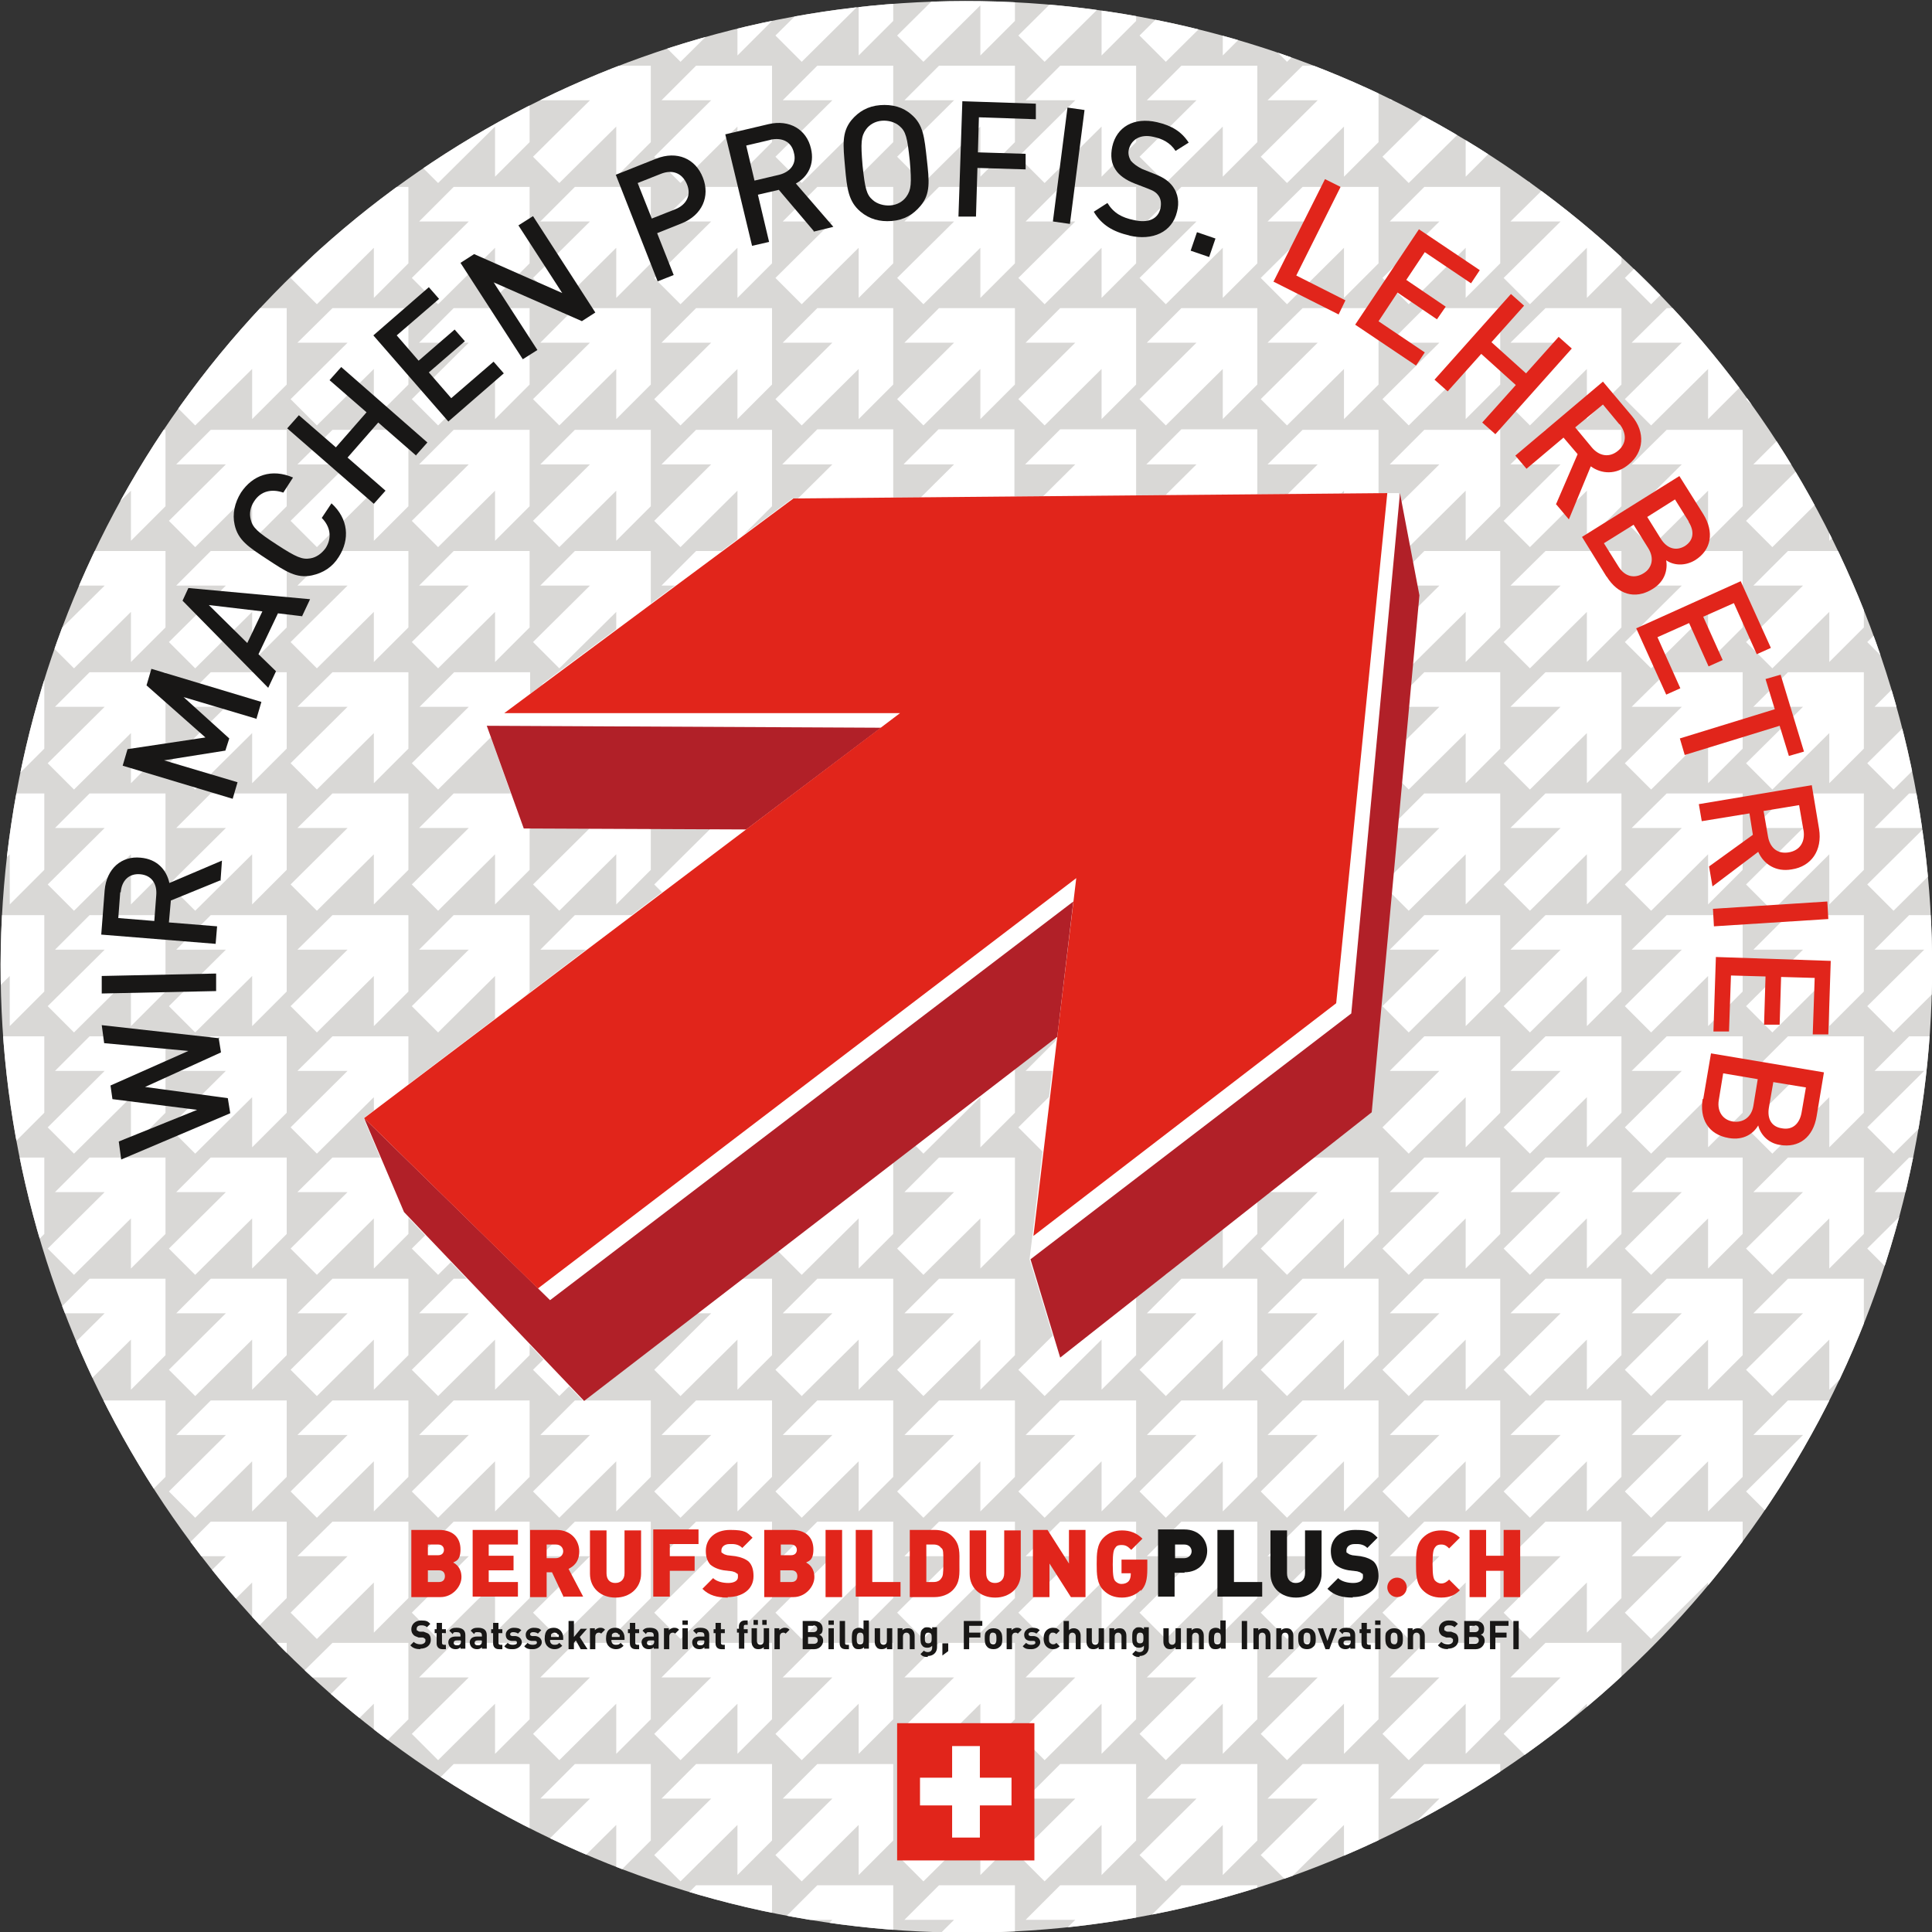 <?xml version="1.0" encoding="UTF-8"?>
<svg id="Layer_1" data-name="Layer 1" xmlns="http://www.w3.org/2000/svg" xmlns:xlink="http://www.w3.org/1999/xlink" version="1.1" viewBox="0 0 396.9 396.9">
  <rect x="0" y="0" width="396.9" height="396.9" fill="#333333" stroke="none"/>
  <defs>
    <style>
      .cls-1 {
        clip-path: url(#clippath);
      }

      .cls-2 {
        fill: none;
      }

      .cls-2, .cls-3, .cls-4, .cls-5, .cls-6, .cls-7 {
        stroke-width: 0px;
      }

      .cls-8 {
        clip-path: url(#clippath-1);
      }

      .cls-9, .cls-4 {
        fill: #d9d8d6;
      }

      .cls-3 {
        fill: #b12028;
      }

      .cls-5 {
        fill: #e1251b;
      }

      .cls-6 {
        fill: #181716;
      }

      .cls-7 {
        fill: #fff;
      }
    </style>
    <clipPath id="clippath">
      <circle class="cls-2" cx="198.4" cy="198.4" r="198.4" transform="translate(-34.9 354.3) rotate(-78.7)"/>
    </clipPath>
    <clipPath id="clippath-1">
      <circle class="cls-4" cx="198.4" cy="198.4" r="213.5" transform="translate(-82.2 198.4) rotate(-45)"/>
    </clipPath>
  </defs>
  <g class="cls-1">
    <g>
      <circle class="cls-9" cx="198.4" cy="198.4" r="213.5" transform="translate(-82.2 198.4) rotate(-45)"/>
      <g class="cls-8">
        <g>
          <path class="cls-7" d="M389,12.7l11.7-11.6c0,3.6,0,7.8,0,10.3l7.1-7.1v-15.7s-15.6,0-15.6,0l-7.1,7.1c2.5,0,6.7,0,10.3,0l-11.7,11.6,5.4,5.4ZM360.1-4.3c2.5,0,6.7,0,10.3,0l-11.7,11.6,5.4,5.4,11.7-11.6c0,3.6,0,7.8,0,10.3l7.1-7.1v-15.7s-15.6,0-15.6,0l-7.1,7.1ZM335.2-4.3c2.5,0,6.7,0,10.3,0l-11.7,11.6,5.4,5.4,11.7-11.6c0,3.6,0,7.8,0,10.3l7.1-7.1v-15.7s-15.6,0-15.6,0l-7.2,7.1ZM310.3-4.3c2.5,0,6.7,0,10.3,0l-11.7,11.6,5.4,5.4,11.7-11.6c0,3.6,0,7.8,0,10.3l7.1-7.1v-15.7s-15.6,0-15.6,0l-7.2,7.1ZM285.4-4.3c2.5,0,6.7,0,10.3,0l-11.7,11.6,5.4,5.4,11.7-11.6c0,3.6,0,7.8,0,10.3l7.1-7.1v-15.7s-15.6,0-15.6,0l-7.1,7.1ZM260.4-4.3c2.5,0,6.7,0,10.3,0l-11.7,11.6,5.4,5.4,11.7-11.6c0,3.6,0,7.8,0,10.3l7.1-7.1v-15.7s-15.6,0-15.6,0l-7.2,7.1ZM235.5-4.3c2.5,0,6.7,0,10.3,0l-11.7,11.6,5.4,5.4,11.7-11.6c0,3.6,0,7.8,0,10.3l7.1-7.1v-15.7s-15.6,0-15.6,0l-7.1,7.1ZM210.6-4.3c2.5,0,6.7,0,10.3,0l-11.7,11.6,5.4,5.4,11.7-11.6c0,3.6,0,7.8,0,10.3l7.1-7.1v-15.7s-15.6,0-15.6,0l-7.1,7.1ZM185.7-4.3c2.5,0,6.7,0,10.3,0l-11.7,11.6,5.4,5.4,11.7-11.6c0,3.6,0,7.8,0,10.3l7.1-7.1v-15.7s-15.6,0-15.6,0l-7.1,7.1ZM160.7-4.3c2.5,0,6.7,0,10.3,0l-11.7,11.6,5.4,5.4,11.7-11.6c0,3.6,0,7.8,0,10.3l7.1-7.1v-15.7s-15.6,0-15.6,0l-7.1,7.1ZM135.8-4.3c2.5,0,6.7,0,10.3,0l-11.7,11.6,5.4,5.4,11.7-11.6c0,3.6,0,7.8,0,10.3l7.1-7.1v-15.7s-15.6,0-15.6,0l-7.1,7.1ZM110.9-4.3c2.5,0,6.7,0,10.3,0l-11.7,11.6,5.4,5.4,11.7-11.6c0,3.6,0,7.8,0,10.3l7.1-7.1v-15.7s-15.6,0-15.6,0l-7.1,7.1ZM86-4.3c2.5,0,6.7,0,10.3,0l-11.7,11.6,5.4,5.4,11.7-11.6c0,3.6,0,7.8,0,10.3l7.1-7.1v-15.7s-15.6,0-15.6,0l-7.1,7.1ZM61.1-4.3c2.5,0,6.7,0,10.3,0l-11.7,11.6,5.4,5.4,11.7-11.6c0,3.6,0,7.8,0,10.3l7.1-7.1v-15.7s-15.6,0-15.6,0l-7.2,7.1ZM36.1-4.3c2.5,0,6.7,0,10.3,0l-11.7,11.6,5.4,5.4L51.8,1.1c0,3.6,0,7.8,0,10.3l7.1-7.1v-15.7s-15.6,0-15.6,0l-7.1,7.1ZM11.2-4.3c2.5,0,6.7,0,10.3,0L9.8,7.3l5.4,5.4L26.9,1.1c0,3.6,0,7.8,0,10.3l7.1-7.1v-15.7s-15.6,0-15.6,0l-7.1,7.1ZM-13.7-4.3c2.5,0,6.7,0,10.3,0L-15.1,7.3l5.4,5.4L1.9,1.1c0,3.6,0,7.8,0,10.3l7.1-7.1v-15.7s-15.6,0-15.6,0l-7.2,7.1ZM385,20.6c2.5,0,6.7,0,10.3,0l-11.7,11.6,5.4,5.4,11.7-11.6c0,3.6,0,7.8,0,10.3l7.1-7.1v-15.7s-15.6,0-15.6,0l-7.1,7.1ZM360.1,20.6c2.5,0,6.7,0,10.3,0l-11.7,11.6,5.4,5.4,11.7-11.6c0,3.6,0,7.8,0,10.3l7.1-7.1v-15.7s-15.6,0-15.6,0l-7.1,7.1ZM335.2,20.6c2.5,0,6.7,0,10.3,0l-11.7,11.6,5.4,5.4,11.7-11.6c0,3.6,0,7.8,0,10.3l7.1-7.1v-15.7s-15.6,0-15.6,0l-7.2,7.1ZM310.3,20.6c2.5,0,6.7,0,10.3,0l-11.7,11.6,5.4,5.4,11.7-11.6c0,3.6,0,7.8,0,10.3l7.1-7.1v-15.7s-15.6,0-15.6,0l-7.2,7.1ZM285.4,20.6c2.5,0,6.7,0,10.3,0l-11.7,11.6,5.4,5.4,11.7-11.6c0,3.6,0,7.8,0,10.3l7.1-7.1v-15.7s-15.6,0-15.6,0l-7.1,7.1ZM260.4,20.6c2.5,0,6.7,0,10.3,0l-11.7,11.6,5.4,5.4,11.7-11.6c0,3.6,0,7.8,0,10.3l7.1-7.1v-15.7s-15.6,0-15.6,0l-7.2,7.1ZM235.5,20.6c2.5,0,6.7,0,10.3,0l-11.7,11.6,5.4,5.4,11.7-11.6c0,3.6,0,7.8,0,10.3l7.1-7.1v-15.7s-15.6,0-15.6,0l-7.1,7.1ZM210.6,20.6c2.5,0,6.7,0,10.3,0l-11.7,11.6,5.4,5.4,11.7-11.6c0,3.6,0,7.8,0,10.3l7.1-7.1v-15.7s-15.6,0-15.6,0l-7.1,7.1ZM185.7,20.6c2.5,0,6.7,0,10.3,0l-11.7,11.6,5.4,5.4,11.7-11.6c0,3.6,0,7.8,0,10.3l7.1-7.1v-15.7s-15.6,0-15.6,0l-7.1,7.1ZM160.7,20.6c2.5,0,6.7,0,10.3,0l-11.7,11.6,5.4,5.4,11.7-11.6c0,3.6,0,7.8,0,10.3l7.1-7.1v-15.7s-15.6,0-15.6,0l-7.1,7.1ZM135.8,20.6c2.5,0,6.7,0,10.3,0l-11.7,11.6,5.4,5.4,11.7-11.6c0,3.6,0,7.8,0,10.3l7.1-7.1v-15.7s-15.6,0-15.6,0l-7.1,7.1ZM110.9,20.6c2.5,0,6.7,0,10.3,0l-11.7,11.6,5.4,5.4,11.7-11.6c0,3.6,0,7.8,0,10.3l7.1-7.1v-15.7s-15.6,0-15.6,0l-7.1,7.1ZM86,20.6c2.5,0,6.7,0,10.3,0l-11.7,11.6,5.4,5.4,11.7-11.6c0,3.6,0,7.8,0,10.3l7.1-7.1v-15.7s-15.6,0-15.6,0l-7.1,7.1ZM61.1,20.6c2.5,0,6.7,0,10.3,0l-11.7,11.6,5.4,5.4,11.7-11.6c0,3.6,0,7.8,0,10.3l7.1-7.1v-15.7s-15.6,0-15.6,0l-7.2,7.1ZM36.1,20.6c2.5,0,6.7,0,10.3,0l-11.7,11.6,5.4,5.4,11.7-11.6c0,3.6,0,7.8,0,10.3l7.1-7.1v-15.7s-15.6,0-15.6,0l-7.1,7.1ZM11.2,20.6c2.5,0,6.7,0,10.3,0l-11.7,11.6,5.4,5.4,11.7-11.6c0,3.6,0,7.8,0,10.3l7.1-7.1v-15.7s-15.6,0-15.6,0l-7.1,7.1ZM-13.7,20.6c2.5,0,6.7,0,10.3,0l-11.7,11.6,5.4,5.4L1.9,26c0,3.6,0,7.8,0,10.3l7.1-7.1v-15.7s-15.6,0-15.6,0l-7.2,7.1ZM385,45.5c2.5,0,6.7,0,10.3,0l-11.7,11.6,5.4,5.4,11.7-11.6c0,3.6,0,7.8,0,10.3l7.1-7.1v-15.7s-15.6,0-15.6,0l-7.1,7.1ZM360.1,45.5c2.5,0,6.7,0,10.3,0l-11.7,11.6,5.4,5.4,11.7-11.6c0,3.6,0,7.8,0,10.3l7.1-7.1v-15.7s-15.6,0-15.6,0l-7.1,7.1ZM335.2,45.5c2.5,0,6.7,0,10.3,0l-11.7,11.6,5.4,5.4,11.7-11.6c0,3.6,0,7.8,0,10.3l7.1-7.1v-15.7s-15.6,0-15.6,0l-7.2,7.1ZM310.3,45.5c2.5,0,6.7,0,10.3,0l-11.7,11.6,5.4,5.4,11.7-11.6c0,3.6,0,7.8,0,10.3l7.1-7.1v-15.7s-15.6,0-15.6,0l-7.2,7.1ZM285.4,45.5c2.5,0,6.7,0,10.3,0l-11.7,11.6,5.4,5.4,11.7-11.6c0,3.6,0,7.8,0,10.3l7.1-7.1v-15.7s-15.6,0-15.6,0l-7.1,7.1ZM260.4,45.5c2.5,0,6.7,0,10.3,0l-11.7,11.6,5.4,5.4,11.7-11.6c0,3.6,0,7.8,0,10.3l7.1-7.1v-15.7s-15.6,0-15.6,0l-7.2,7.1ZM235.5,45.5c2.5,0,6.7,0,10.3,0l-11.7,11.6,5.4,5.4,11.7-11.6c0,3.6,0,7.8,0,10.3l7.1-7.1v-15.7s-15.6,0-15.6,0l-7.1,7.1ZM210.6,45.5c2.5,0,6.7,0,10.3,0l-11.7,11.6,5.4,5.4,11.7-11.6c0,3.6,0,7.8,0,10.3l7.1-7.1v-15.7s-15.6,0-15.6,0l-7.1,7.1ZM185.7,45.5c2.5,0,6.7,0,10.3,0l-11.7,11.6,5.4,5.4,11.7-11.6c0,3.6,0,7.8,0,10.3l7.1-7.1v-15.7s-15.6,0-15.6,0l-7.1,7.1ZM160.7,45.5c2.5,0,6.7,0,10.3,0l-11.7,11.6,5.4,5.4,11.7-11.6c0,3.6,0,7.8,0,10.3l7.1-7.1v-15.7s-15.6,0-15.6,0l-7.1,7.1ZM135.8,45.5c2.5,0,6.7,0,10.3,0l-11.7,11.6,5.4,5.4,11.7-11.6c0,3.6,0,7.8,0,10.3l7.1-7.1v-15.7s-15.6,0-15.6,0l-7.1,7.1ZM110.9,45.5c2.5,0,6.7,0,10.3,0l-11.7,11.6,5.4,5.4,11.7-11.6c0,3.6,0,7.8,0,10.3l7.1-7.1v-15.7s-15.6,0-15.6,0l-7.1,7.1ZM86,45.5c2.5,0,6.7,0,10.3,0l-11.7,11.6,5.4,5.4,11.7-11.6c0,3.6,0,7.8,0,10.3l7.1-7.1v-15.7s-15.6,0-15.6,0l-7.1,7.1ZM61.1,45.5c2.5,0,6.7,0,10.3,0l-11.7,11.6,5.4,5.4,11.7-11.6c0,3.6,0,7.8,0,10.3l7.1-7.1v-15.7s-15.6,0-15.6,0l-7.2,7.1ZM36.1,45.5c2.5,0,6.7,0,10.3,0l-11.7,11.6,5.4,5.4,11.7-11.6c0,3.6,0,7.8,0,10.3l7.1-7.1v-15.7s-15.6,0-15.6,0l-7.1,7.1ZM11.2,45.5c2.5,0,6.7,0,10.3,0l-11.7,11.6,5.4,5.4,11.7-11.6c0,3.6,0,7.8,0,10.3l7.1-7.1v-15.7s-15.6,0-15.6,0l-7.1,7.1ZM-13.7,45.5c2.5,0,6.7,0,10.3,0l-11.7,11.6,5.4,5.4L1.9,50.9c0,3.6,0,7.8,0,10.3l7.1-7.1v-15.7s-15.6,0-15.6,0l-7.2,7.1ZM385,70.4c2.5,0,6.7,0,10.3,0l-11.7,11.6,5.4,5.4,11.7-11.6c0,3.6,0,7.8,0,10.3l7.1-7.1v-15.7s-15.6,0-15.6,0l-7.1,7.1ZM360.1,70.4c2.5,0,6.7,0,10.3,0l-11.7,11.6,5.4,5.4,11.7-11.6c0,3.6,0,7.8,0,10.3l7.1-7.1v-15.7s-15.6,0-15.6,0l-7.1,7.1ZM335.2,70.4c2.5,0,6.7,0,10.3,0l-11.7,11.6,5.4,5.4,11.7-11.6c0,3.6,0,7.8,0,10.3l7.1-7.1v-15.7s-15.6,0-15.6,0l-7.2,7.1ZM310.3,70.4c2.5,0,6.7,0,10.3,0l-11.7,11.6,5.4,5.4,11.7-11.6c0,3.6,0,7.8,0,10.3l7.1-7.1v-15.7s-15.6,0-15.6,0l-7.2,7.1ZM285.4,70.4c2.5,0,6.7,0,10.3,0l-11.7,11.6,5.4,5.4,11.7-11.6c0,3.6,0,7.8,0,10.3l7.1-7.1v-15.7s-15.6,0-15.6,0l-7.1,7.1ZM260.4,70.4c2.5,0,6.7,0,10.3,0l-11.7,11.6,5.4,5.4,11.7-11.6c0,3.6,0,7.8,0,10.3l7.1-7.1v-15.7s-15.6,0-15.6,0l-7.2,7.1ZM235.5,70.4c2.5,0,6.7,0,10.3,0l-11.7,11.6,5.4,5.4,11.7-11.6c0,3.6,0,7.8,0,10.3l7.1-7.1v-15.7s-15.6,0-15.6,0l-7.1,7.1ZM210.6,70.4c2.5,0,6.7,0,10.3,0l-11.7,11.6,5.4,5.4,11.7-11.6c0,3.6,0,7.8,0,10.3l7.1-7.1v-15.7s-15.6,0-15.6,0l-7.1,7.1ZM185.7,70.4c2.5,0,6.7,0,10.3,0l-11.7,11.6,5.4,5.4,11.7-11.6c0,3.6,0,7.8,0,10.3l7.1-7.1v-15.7s-15.6,0-15.6,0l-7.1,7.1ZM160.7,70.4c2.5,0,6.7,0,10.3,0l-11.7,11.6,5.4,5.4,11.7-11.6c0,3.6,0,7.8,0,10.3l7.1-7.1v-15.7s-15.6,0-15.6,0l-7.1,7.1ZM135.8,70.4c2.5,0,6.7,0,10.3,0l-11.7,11.6,5.4,5.4,11.7-11.6c0,3.6,0,7.8,0,10.3l7.1-7.1v-15.7s-15.6,0-15.6,0l-7.1,7.1ZM110.9,70.4c2.5,0,6.7,0,10.3,0l-11.7,11.6,5.4,5.4,11.7-11.6c0,3.6,0,7.8,0,10.3l7.1-7.1v-15.7s-15.6,0-15.6,0l-7.1,7.1ZM86,70.4c2.5,0,6.7,0,10.3,0l-11.7,11.6,5.4,5.4,11.7-11.6c0,3.6,0,7.8,0,10.3l7.1-7.1v-15.7s-15.6,0-15.6,0l-7.1,7.1ZM61.1,70.4c2.5,0,6.7,0,10.3,0l-11.7,11.6,5.4,5.4,11.7-11.6c0,3.6,0,7.8,0,10.3l7.1-7.1v-15.7s-15.6,0-15.6,0l-7.2,7.1ZM36.1,70.4c2.5,0,6.7,0,10.3,0l-11.7,11.6,5.4,5.4,11.7-11.6c0,3.6,0,7.8,0,10.3l7.1-7.1v-15.7s-15.6,0-15.6,0l-7.1,7.1ZM11.2,70.4c2.5,0,6.7,0,10.3,0l-11.7,11.6,5.4,5.4,11.7-11.6c0,3.6,0,7.8,0,10.3l7.1-7.1v-15.7s-15.6,0-15.6,0l-7.1,7.1ZM-13.7,70.4c2.5,0,6.7,0,10.3,0l-11.7,11.6,5.4,5.4,11.7-11.6c0,3.6,0,7.8,0,10.3l7.1-7.1v-15.7s-15.6,0-15.6,0l-7.2,7.1ZM385,95.4c2.5,0,6.7,0,10.3,0l-11.7,11.6,5.4,5.4,11.7-11.6c0,3.6,0,7.8,0,10.3l7.1-7.1v-15.7s-15.6,0-15.6,0l-7.1,7.1ZM360.1,95.4c2.5,0,6.7,0,10.3,0l-11.7,11.6,5.4,5.4,11.7-11.6c0,3.6,0,7.8,0,10.3l7.1-7.1v-15.7s-15.6,0-15.6,0l-7.1,7.1ZM335.2,95.4c2.5,0,6.7,0,10.3,0l-11.7,11.6,5.4,5.4,11.7-11.6c0,3.6,0,7.8,0,10.3l7.1-7.1v-15.7s-15.6,0-15.6,0l-7.2,7.1ZM310.3,95.4c2.5,0,6.7,0,10.3,0l-11.7,11.6,5.4,5.4,11.7-11.6c0,3.6,0,7.8,0,10.3l7.1-7.1v-15.7s-15.6,0-15.6,0l-7.2,7.1ZM285.4,95.4c2.5,0,6.7,0,10.3,0l-11.7,11.6,5.4,5.4,11.7-11.6c0,3.6,0,7.8,0,10.3l7.1-7.1v-15.7s-15.6,0-15.6,0l-7.1,7.1ZM260.4,95.4c2.5,0,6.7,0,10.3,0l-11.7,11.6,5.4,5.4,11.7-11.6c0,3.6,0,7.8,0,10.3l7.1-7.1v-15.7s-15.6,0-15.6,0l-7.2,7.1ZM235.5,95.4c2.5,0,6.7,0,10.3,0l-11.7,11.6,5.4,5.4,11.7-10.9c0,3.6,0,7,0,9.5l7.1-7.1v-15.7s-15.6,0-15.6,0l-7.1,7.1ZM210.6,95.4c2.5,0,6.7,0,10.3,0l-11.7,11.6,5.4,5.4,11.7-10.6c0,3.6,0,6.7,0,9.2l7.1-7.1v-15.7s-15.6,0-15.6,0l-7.1,7.1ZM185.7,95.4c2.5,0,6.7,0,10.3,0l-11.7,11.6,5.4,5.4,11.4-10.3c0,3.6.2,6.4.2,8.9l7.1-7.1v-15.7s-15.6,0-15.6,0l-7.1,7.1ZM160.7,95.4c2.5,0,6.7,0,10.3,0l-11.7,11.6,5.4,5.4,11.1-10c0,3.6.6,6.1.6,8.6l7.1-7.1v-15.7s-15.6,0-15.6,0l-7.1,7.1ZM135.8,95.4c2.5,0,6.7,0,10.3,0l-11.7,11.6,5.4,5.4,11.7-11.6c0,3.6,0,7.8,0,10.3l7.1-7.1v-15.7s-15.6,0-15.6,0l-7.1,7.1ZM110.9,95.4c2.5,0,6.7,0,10.3,0l-11.7,11.6,5.4,5.4,11.7-11.6c0,3.6,0,7.8,0,10.3l7.1-7.1v-15.7s-15.6,0-15.6,0l-7.1,7.1ZM86,95.4c2.5,0,6.7,0,10.3,0l-11.7,11.6,5.4,5.4,11.7-11.6c0,3.6,0,7.8,0,10.3l7.1-7.1v-15.7s-15.6,0-15.6,0l-7.1,7.1ZM61.1,95.4c2.5,0,6.7,0,10.3,0l-11.7,11.6,5.4,5.4,11.7-11.6c0,3.6,0,7.8,0,10.3l7.1-7.1v-15.7s-15.6,0-15.6,0l-7.2,7.1ZM36.1,95.4c2.5,0,6.7,0,10.3,0l-11.7,11.6,5.4,5.4,11.7-11.6c0,3.6,0,7.8,0,10.3l7.1-7.1v-15.7s-15.6,0-15.6,0l-7.1,7.1ZM11.2,95.4c2.5,0,6.7,0,10.3,0l-11.7,11.6,5.4,5.4,11.7-11.6c0,3.6,0,7.8,0,10.3l7.1-7.1v-15.7s-15.6,0-15.6,0l-7.1,7.1ZM-13.7,95.4c2.5,0,6.7,0,10.3,0l-11.7,11.6,5.4,5.4,11.7-11.6c0,3.6,0,7.8,0,10.3l7.1-7.1v-15.7s-15.6,0-15.6,0l-7.2,7.1ZM385,120.3c2.5,0,6.7,0,10.3,0l-11.7,11.6,5.4,5.4,11.7-11.6c0,3.6,0,7.8,0,10.3l7.1-7.1v-15.7s-15.6,0-15.6,0l-7.1,7.1ZM360.1,120.3c2.5,0,6.7,0,10.3,0l-11.7,11.6,5.4,5.4,11.7-11.6c0,3.6,0,7.8,0,10.3l7.1-7.1v-15.7s-15.6,0-15.6,0l-7.1,7.1ZM335.2,120.3c2.5,0,6.7,0,10.3,0l-11.7,11.6,5.4,5.4,11.7-11.6c0,3.6,0,7.8,0,10.3l7.1-7.1v-15.7s-15.6,0-15.6,0l-7.2,7.1ZM310.3,120.3c2.5,0,6.7,0,10.3,0l-11.7,11.6,5.4,5.4,11.7-11.6c0,3.6,0,7.8,0,10.3l7.1-7.1v-15.7s-15.6,0-15.6,0l-7.2,7.1ZM285.4,120.3c2.5,0,6.7,0,10.3,0l-11.7,11.6,5.4,5.4,11.7-11.6c0,3.6,0,7.8,0,10.3l7.1-7.1v-15.7s-15.6,0-15.6,0l-7.1,7.1ZM260.4,120.3c2.5,0,6.7,0,10.3,0l-11.7,11.6,5.4,5.4,11.7-11.6c0,3.6,0,7.8,0,10.3l7.1-7.1v-15.7s-15.6,0-15.6,0l-7.2,7.1ZM235.5,120.3c2.5,0,6.7,0,10.3,0l-11.7,11.6,5.4,5.4,11.7-11.6c0,3.6,0,7.8,0,10.3l7.1-7.1v-15.7s-15.6,0-15.6,0l-7.1,7.1ZM210.6,120.3c2.5,0,6.7,0,10.3,0l-11.7,11.6,5.4,5.4,11.7-11.6c0,3.6,0,7.8,0,10.3l7.1-7.1v-15.7s-15.6,0-15.6,0l-7.1,7.1ZM185.7,120.3c2.5,0,6.7,0,10.3,0l-11.7,11.6,5.4,5.4,11.7-11.6c0,3.6,0,7.8,0,10.3l7.1-7.1v-15.7s-15.6,0-15.6,0l-7.1,7.1ZM160.7,120.3c2.5,0,6.7,0,10.3,0l-11.7,11.6,5.4,5.4,11.7-11.6c0,3.6,0,7.8,0,10.3l7.1-7.1v-15.7s-15.6,0-15.6,0l-7.1,7.1ZM135.8,120.3c2.5,0,6.7,0,10.3,0l-11.7,11.6,5.4,5.4,11.7-11.6c0,3.6,0,7.8,0,10.3l7.1-7.1v-15.7s-15.6,0-15.6,0l-7.1,7.1ZM110.9,120.3c2.5,0,6.7,0,10.3,0l-11.7,11.6,5.4,5.4,11.7-11.6c0,3.6,0,7.8,0,10.3l7.1-7.1v-15.7s-15.6,0-15.6,0l-7.1,7.1ZM86,120.3c2.5,0,6.7,0,10.3,0l-11.7,11.6,5.4,5.4,11.7-11.6c0,3.6,0,7.8,0,10.3l7.1-7.1v-15.7s-15.6,0-15.6,0l-7.1,7.1ZM61.1,120.3c2.5,0,6.7,0,10.3,0l-11.7,11.6,5.4,5.4,11.7-11.6c0,3.6,0,7.8,0,10.3l7.1-7.1v-15.7s-15.6,0-15.6,0l-7.2,7.1ZM36.1,120.3c2.5,0,6.7,0,10.3,0l-11.7,11.6,5.4,5.4,11.7-11.6c0,3.6,0,7.8,0,10.3l7.1-7.1v-15.7s-15.6,0-15.6,0l-7.1,7.1ZM11.2,120.3c2.5,0,6.7,0,10.3,0l-11.7,11.6,5.4,5.4,11.7-11.6c0,3.6,0,7.8,0,10.3l7.1-7.1v-15.7s-15.6,0-15.6,0l-7.1,7.1ZM-13.7,120.3c2.5,0,6.7,0,10.3,0l-11.7,11.6,5.4,5.4,11.7-11.6c0,3.6,0,7.8,0,10.3l7.1-7.1v-15.7s-15.6,0-15.6,0l-7.2,7.1ZM385,145.2c2.5,0,6.7,0,10.3,0l-11.7,11.6,5.4,5.4,11.7-11.6c0,3.6,0,7.8,0,10.3l7.1-7.1v-15.7s-15.6,0-15.6,0l-7.1,7.1ZM360.1,145.2c2.5,0,6.7,0,10.3,0l-11.7,11.6,5.4,5.4,11.7-11.6c0,3.6,0,7.8,0,10.3l7.1-7.1v-15.7s-15.6,0-15.6,0l-7.1,7.1ZM335.2,145.2c2.5,0,6.7,0,10.3,0l-11.7,11.6,5.4,5.4,11.7-11.6c0,3.6,0,7.8,0,10.3l7.1-7.1v-15.7s-15.6,0-15.6,0l-7.2,7.1ZM310.3,145.2c2.5,0,6.7,0,10.3,0l-11.7,11.6,5.4,5.4,11.7-11.6c0,3.6,0,7.8,0,10.3l7.1-7.1v-15.7s-15.6,0-15.6,0l-7.2,7.1ZM285.4,145.2c2.5,0,6.7,0,10.3,0l-11.7,11.6,5.4,5.4,11.7-11.6c0,3.6,0,7.8,0,10.3l7.1-7.1v-15.7s-15.6,0-15.6,0l-7.1,7.1ZM260.4,145.2c2.5,0,6.7,0,10.3,0l-11.7,11.6,5.4,5.4,11.7-11.6c0,3.6,0,7.8,0,10.3l7.1-7.1v-15.7s-15.6,0-15.6,0l-7.2,7.1ZM235.5,145.2c2.5,0,6.7,0,10.3,0l-11.7,11.6,5.4,5.4,11.7-11.6c0,3.6,0,7.8,0,10.3l7.1-7.1v-15.7s-15.6,0-15.6,0l-7.1,7.1ZM210.6,145.2c2.5,0,6.7,0,10.3,0l-11.7,11.6,5.4,5.4,11.7-11.6c0,3.6,0,7.8,0,10.3l7.1-7.1v-15.7s-15.6,0-15.6,0l-7.1,7.1ZM185.7,145.2c2.5,0,6.7,0,10.3,0l-11.7,11.6,5.4,5.4,11.7-11.6c0,3.6,0,7.8,0,10.3l7.1-7.1v-15.7s-15.6,0-15.6,0l-7.1,7.1ZM160.7,145.2c2.5,0,6.7,0,10.3,0l-11.7,11.6,5.4,5.4,11.7-11.6c0,3.6,0,7.8,0,10.3l7.1-7.1v-15.7s-15.6,0-15.6,0l-7.1,7.1ZM135.8,145.2c2.5,0,6.7,0,10.3,0l-11.7,11.6,5.4,5.4,11.7-11.6c0,3.6,0,7.8,0,10.3l7.1-7.1v-15.7s-15.6,0-15.6,0l-7.1,7.1ZM110.9,145.2c2.5,0,6.7,0,10.3,0l-11.7,11.6,5.4,5.4,11.7-11.6c0,3.6,0,7.8,0,10.3l7.1-7.1v-15.7s-15.6,0-15.6,0l-7.1,7.1ZM86,145.2c2.5,0,6.7,0,10.3,0l-11.7,11.6,5.4,5.4,11.7-11.6c0,3.6,2.1,5.1,2.1,7.6l5.1-4.4v-15.7s-15.6,0-15.6,0l-7.1,7.1ZM61.1,145.2c2.5,0,6.7,0,10.3,0l-11.7,11.6,5.4,5.4,11.7-11.6c0,3.6,0,7.8,0,10.3l7.1-7.1v-15.7s-15.6,0-15.6,0l-7.2,7.1ZM36.1,145.2c2.5,0,6.7,0,10.3,0l-11.7,11.6,5.4,5.4,11.7-11.6c0,3.6,0,7.8,0,10.3l7.1-7.1v-15.7s-15.6,0-15.6,0l-7.1,7.1ZM11.2,145.2c2.5,0,6.7,0,10.3,0l-11.7,11.6,5.4,5.4,11.7-11.6c0,3.6,0,7.8,0,10.3l7.1-7.1v-15.7s-15.6,0-15.6,0l-7.1,7.1ZM-13.7,145.2c2.5,0,6.7,0,10.3,0l-11.7,11.6,5.4,5.4,11.7-11.6c0,3.6,0,7.8,0,10.3l7.1-7.1v-15.7s-15.6,0-15.6,0l-7.2,7.1ZM385,170.1c2.5,0,6.7,0,10.3,0l-11.7,11.6,5.4,5.4,11.7-11.6c0,3.6,0,7.8,0,10.3l7.1-7.1v-15.7s-15.6,0-15.6,0l-7.1,7.1ZM360.1,170.1c2.5,0,6.7,0,10.3,0l-11.7,11.6,5.4,5.4,11.7-11.6c0,3.6,0,7.8,0,10.3l7.1-7.1v-15.7s-15.6,0-15.6,0l-7.1,7.1ZM335.2,170.1c2.5,0,6.7,0,10.3,0l-11.7,11.6,5.4,5.4,11.7-11.6c0,3.6,0,7.8,0,10.3l7.1-7.1v-15.7s-15.6,0-15.6,0l-7.2,7.1ZM310.3,170.1c2.5,0,6.7,0,10.3,0l-11.7,11.6,5.4,5.4,11.7-11.6c0,3.6,0,7.8,0,10.3l7.1-7.1v-15.7s-15.6,0-15.6,0l-7.2,7.1ZM285.4,170.1c2.5,0,6.7,0,10.3,0l-11.7,11.6,5.4,5.4,11.7-11.6c0,3.6,0,7.8,0,10.3l7.1-7.1v-15.7s-15.6,0-15.6,0l-7.1,7.1ZM260.4,170.1c2.5,0,6.7,0,10.3,0l-11.7,11.6,5.4,5.4,11.7-11.6c0,3.6,0,7.8,0,10.3l7.1-7.1v-15.7s-15.6,0-15.6,0l-7.2,7.1ZM235.5,170.1c2.5,0,6.7,0,10.3,0l-11.7,11.6,5.4,5.4,11.7-11.6c0,3.6,0,7.8,0,10.3l7.1-7.1v-15.7s-15.6,0-15.6,0l-7.1,7.1ZM210.6,170.1c2.5,0,6.7,0,10.3,0l-11.7,11.6,5.4,5.4,11.7-11.6c0,3.6,0,7.8,0,10.3l7.1-7.1v-15.7s-15.6,0-15.6,0l-7.1,7.1ZM185.7,170.1c2.5,0,6.7,0,10.3,0l-11.7,11.6,5.4,5.4,11.7-11.6c0,3.6,0,7.8,0,10.3l7.1-7.1v-15.7s-15.6,0-15.6,0l-7.1,7.1ZM160.7,170.1c2.5,0,6.7,0,10.3,0l-11.7,11.6,5.4,5.4,11.7-11.6c0,3.6,0,7.8,0,10.3l7.1-7.1v-15.7s-15.6,0-15.6,0l-7.1,7.1ZM135.8,170.1c2.5,0,6.7,0,10.3,0l-11.7,11.6,5.4,5.4,11.7-11.6c0,3.6,0,7.8,0,10.3l7.1-7.1v-15.7s-15.6,0-15.6,0l-7.1,7.1ZM110.9,170.1c2.5,0,6.7,0,10.3,0l-11.7,11.6,5.4,5.4,11.7-11.6c0,3.6,0,7.8,0,10.3l7.1-7.1v-15.7s-15.6,0-15.6,0l-7.1,7.1ZM86,170.1c2.5,0,6.7,0,10.3,0l-11.7,11.6,5.4,5.4,11.7-11.6c0,3.6,0,7.8,0,10.3l7.1-7.1v-15.7s-15.6,0-15.6,0l-7.1,7.1ZM61.1,170.1c2.5,0,6.7,0,10.3,0l-11.7,11.6,5.4,5.4,11.7-11.6c0,3.6,0,7.8,0,10.3l7.1-7.1v-15.7s-15.6,0-15.6,0l-7.2,7.1ZM36.1,170.1c2.5,0,6.7,0,10.3,0l-11.7,11.6,5.4,5.4,11.7-11.6c0,3.6,0,7.8,0,10.3l7.1-7.1v-15.7s-15.6,0-15.6,0l-7.1,7.1ZM11.2,170.1c2.5,0,6.7,0,10.3,0l-11.7,11.6,5.4,5.4,11.7-11.6c0,3.6,0,7.8,0,10.3l7.1-7.1v-15.7s-15.6,0-15.6,0l-7.1,7.1ZM-13.7,170.1c2.5,0,6.7,0,10.3,0l-11.7,11.6,5.4,5.4,11.7-11.6c0,3.6,0,7.8,0,10.3l7.1-7.1v-15.7s-15.6,0-15.6,0l-7.2,7.1ZM385,195.1c2.5,0,6.7,0,10.3,0l-11.7,11.6,5.4,5.4,11.7-11.6c0,3.6,0,7.8,0,10.3l7.1-7.1v-15.7s-15.6,0-15.6,0l-7.1,7.1ZM360.1,195.1c2.5,0,6.7,0,10.3,0l-11.7,11.6,5.4,5.4,11.7-11.6c0,3.6,0,7.8,0,10.3l7.1-7.1v-15.7s-15.6,0-15.6,0l-7.1,7.1ZM335.2,195.1c2.5,0,6.7,0,10.3,0l-11.7,11.6,5.4,5.4,11.7-11.6c0,3.6,0,7.8,0,10.3l7.1-7.1v-15.7s-15.6,0-15.6,0l-7.2,7.1ZM310.3,195.1c2.5,0,6.7,0,10.3,0l-11.7,11.6,5.4,5.4,11.7-11.6c0,3.6,0,7.8,0,10.3l7.1-7.1v-15.7s-15.6,0-15.6,0l-7.2,7.1ZM285.4,195.1c2.5,0,6.7,0,10.3,0l-11.7,11.6,5.4,5.4,11.7-11.6c0,3.6,0,7.8,0,10.3l7.1-7.1v-15.7s-15.6,0-15.6,0l-7.1,7.1ZM260.4,195.1c2.5,0,6.7,0,10.3,0l-11.7,11.6,5.4,5.4,11.7-11.6c0,3.6,0,7.8,0,10.3l7.1-7.1v-15.7s-15.6,0-15.6,0l-7.2,7.1ZM235.5,195.1c2.5,0,6.7,0,10.3,0l-11.7,11.6,5.4,5.4,11.7-11.6c0,3.6,0,7.8,0,10.3l7.1-7.1v-15.7s-15.6,0-15.6,0l-7.1,7.1ZM210.6,195.1c2.5,0,6.7,0,10.3,0l-11.7,11.6,5.4,5.4,11.7-11.6c0,3.6,0,7.8,0,10.3l7.1-7.1v-15.7s-15.6,0-15.6,0l-7.1,7.1ZM185.7,195.1c2.5,0,6.7,0,10.3,0l-11.7,11.6,5.4,5.4,11.7-11.6c0,3.6,0,7.8,0,10.3l7.1-7.1v-15.7s-15.6,0-15.6,0l-7.1,7.1ZM160.7,195.1c2.5,0,6.7,0,10.3,0l-11.7,11.6,5.4,5.4,11.7-11.6c0,3.6,0,7.8,0,10.3l7.1-7.1v-15.7s-15.6,0-15.6,0l-7.1,7.1ZM135.8,195.1c2.5,0,6.7,0,10.3,0l-11.7,11.6,5.4,5.4,11.7-11.6c0,3.6,0,7.8,0,10.3l7.1-7.1v-15.7s-15.6,0-15.6,0l-7.1,7.1ZM110.9,195.1c2.5,0,6.7,0,10.3,0l-11.7,11.6,5.4,5.4,11.7-11.6c0,3.6,0,7.8,0,10.3l7.1-7.1v-15.7s-15.6,0-15.6,0l-7.1,7.1ZM86,195.1c2.5,0,6.7,0,10.3,0l-11.7,11.6,5.4,5.4,11.7-11.6c0,3.6,0,7.8,0,10.3l7.1-7.1v-15.7s-15.6,0-15.6,0l-7.1,7.1ZM61.1,195.1c2.5,0,6.7,0,10.3,0l-11.7,11.6,5.4,5.4,11.7-11.6c0,3.6,0,7.8,0,10.3l7.1-7.1v-15.7s-15.6,0-15.6,0l-7.2,7.1ZM36.1,195.1c2.5,0,6.7,0,10.3,0l-11.7,11.6,5.4,5.4,11.7-11.6c0,3.6,0,7.8,0,10.3l7.1-7.1v-15.7s-15.6,0-15.6,0l-7.1,7.1ZM11.2,195.1c2.5,0,6.7,0,10.3,0l-11.7,11.6,5.4,5.4,11.7-11.6c0,3.6,0,7.8,0,10.3l7.1-7.1v-15.7s-15.6,0-15.6,0l-7.1,7.1ZM-13.7,195.1c2.5,0,6.7,0,10.3,0l-11.7,11.6,5.4,5.4,11.7-11.6c0,3.6,0,7.8,0,10.3l7.1-7.1v-15.7s-15.6,0-15.6,0l-7.2,7.1ZM385,220c2.5,0,6.7,0,10.3,0l-11.7,11.6,5.4,5.4,11.7-11.6c0,3.6,0,7.8,0,10.3l7.1-7.1v-15.7s-15.6,0-15.6,0l-7.1,7.1ZM360.1,220c2.5,0,6.7,0,10.3,0l-11.7,11.6,5.4,5.4,11.7-11.6c0,3.6,0,7.8,0,10.3l7.1-7.1v-15.7s-15.6,0-15.6,0l-7.1,7.1ZM335.2,220c2.5,0,6.7,0,10.3,0l-11.7,11.6,5.4,5.4,11.7-11.6c0,3.6,0,7.8,0,10.3l7.1-7.1v-15.7s-15.6,0-15.6,0l-7.2,7.1ZM310.3,220c2.5,0,6.7,0,10.3,0l-11.7,11.6,5.4,5.4,11.7-11.6c0,3.6,0,7.8,0,10.3l7.1-7.1v-15.7s-15.6,0-15.6,0l-7.2,7.1ZM285.4,220c2.5,0,6.7,0,10.3,0l-11.7,11.6,5.4,5.4,11.7-11.6c0,3.6,0,7.8,0,10.3l7.1-7.1v-15.7s-15.6,0-15.6,0l-7.1,7.1ZM260.4,220c2.5,0,6.7,0,10.3,0l-11.7,11.6,5.4,5.4,11.7-11.6c0,3.6-1.2,5.6-1.2,8.1l6.5-5.6,1.8-15h-15.7s-7.2,7.1-7.2,7.1ZM235.5,220c2.5,0,6.7,0,10.3,0l-11.7,11.6,5.4,5.4,11.7-11.6c0,3.6,0,7.8,0,10.3l7.1-7.1v-15.7s-15.6,0-15.6,0l-7.1,7.1ZM210.6,220c2.5,0,6.7,0,10.3,0l-11.7,11.6,5.4,5.4,11.7-11.6c0,3.6,0,7.8,0,10.3l7.1-7.1v-15.7s-15.6,0-15.6,0l-7.1,7.1ZM185.7,220c2.5,0,6.7,0,10.3,0l-11.7,11.6,5.4,5.4,11.7-11.6c0,3.6,0,7.8,0,10.3l7.1-7.1v-15.7s-15.6,0-15.6,0l-7.1,7.1ZM160.7,220c2.5,0,6.7,0,10.3,0l-11.7,11.6,5.4,5.4,11.7-11.6c0,3.6,0,7.8,0,10.3l7.1-7.1v-15.7s-15.6,0-15.6,0l-7.1,7.1ZM135.8,220c2.5,0,6.7,0,10.3,0l-11.7,11.6,5.4,5.4,11.7-11.6c0,3.6,0,7.8,0,10.3l7.1-7.1v-15.7s-15.6,0-15.6,0l-7.1,7.1ZM110.9,220c2.5,0,6.7,0,10.3,0l-11.7,11.6,5.4,5.4,11.7-11.6c0,3.6,0,7.8,0,10.3l7.1-7.1v-15.7s-15.6,0-15.6,0l-7.1,7.1ZM89.6,221.2c2.5,0,3.1-1.2,6.7-1.2l-11.7,11.6,5.4,5.4,11.7-11.6c0,3.6,0,7.8,0,10.3l7.1-7.1v-15.7s-12,1.2-12,1.2l-7.1,7.1ZM61.1,220c2.5,0,6.7,0,10.3,0l-11.7,11.6,5.4,5.4,11.7-11.6c0,3.6.1,5.4.1,7.9l7-4.7v-15.7s-15.6,0-15.6,0l-7.2,7.1ZM36.1,220c2.5,0,6.7,0,10.3,0l-11.7,11.6,5.4,5.4,11.7-11.6c0,3.6,0,7.8,0,10.3l7.1-7.1v-15.7s-15.6,0-15.6,0l-7.1,7.1ZM11.2,220c2.5,0,6.7,0,10.3,0l-11.7,11.6,5.4,5.4,11.7-11.6c0,3.6,0,7.8,0,10.3l7.1-7.1v-15.7s-15.6,0-15.6,0l-7.1,7.1ZM-13.7,220c2.5,0,6.7,0,10.3,0l-11.7,11.6,5.4,5.4,11.7-11.6c0,3.6,0,7.8,0,10.3l7.1-7.1v-15.7s-15.6,0-15.6,0l-7.2,7.1ZM385,244.9c2.5,0,6.7,0,10.3,0l-11.7,11.6,5.4,5.4,11.7-11.6c0,3.6,0,7.8,0,10.3l7.1-7.1v-15.7s-15.6,0-15.6,0l-7.1,7.1ZM360.1,244.9c2.5,0,6.7,0,10.3,0l-11.7,11.6,5.4,5.4,11.7-11.6c0,3.6,0,7.8,0,10.3l7.1-7.1v-15.7s-15.6,0-15.6,0l-7.1,7.1ZM335.2,244.9c2.5,0,6.7,0,10.3,0l-11.7,11.6,5.4,5.4,11.7-11.6c0,3.6,0,7.8,0,10.3l7.1-7.1v-15.7s-15.6,0-15.6,0l-7.2,7.1ZM310.3,244.9c2.5,0,6.7,0,10.3,0l-11.7,11.6,5.4,5.4,11.7-11.6c0,3.6,0,7.8,0,10.3l7.1-7.1v-15.7s-15.6,0-15.6,0l-7.2,7.1ZM285.4,244.9c2.5,0,6.7,0,10.3,0l-11.7,11.6,5.4,5.4,11.7-11.6c0,3.6,0,7.8,0,10.3l7.1-7.1v-15.7s-15.6,0-15.6,0l-7.1,7.1ZM260.4,244.9c2.5,0,6.7,0,10.3,0l-11.7,11.6,5.4,5.4,11.7-11.6c0,3.6,0,7.8,0,10.3l7.1-7.1v-15.7s-15.6,0-15.6,0l-7.2,7.1ZM235.5,244.9c2.5,0,6.7,0,10.3,0l-11.7,11.6,5.4,5.4,11.7-11.6c0,3.6,0,7.8,0,10.3l7.1-7.1v-15.7s-15.6,0-15.6,0l-7.1,7.1ZM213.7,244.9c2.5,0,3.6,0,7.2,0l-3.3,8.7-3,8.3,11.7-11.6c0,3.6,0,7.8,0,10.3l7.1-7.1v-15.7s-15.6,0-15.6,0l-4.1,7.1ZM185.7,244.9c2.5,0,6.7,0,10.3,0l-11.7,11.6,5.4,5.4,11.7-11.6c0,3.6,0,7.8,0,10.3l7.1-7.1v-15.7s-15.6,0-15.6,0l-7.1,7.1ZM160.7,244.9c2.5,0,6.7,0,10.3,0l-11.7,11.6,5.4,5.4,11.7-11.6c0,3.6,0,7.8,0,10.3l7.1-7.1v-15.7s-15.6,0-15.6,0l-7.1,7.1ZM135.8,244.9c2.5,0,6.7,0,10.3,0l-11.7,11.6,5.4,5.4,11.7-11.6c0,3.6,0,7.8,0,10.3l7.1-7.1v-15.7s-15.6,0-15.6,0l-7.1,7.1ZM110.9,244.9c2.5,0,6.7,0,10.3,0l-11.7,11.6,5.4,5.4,11.7-11.6c0,3.6,0,7.8,0,10.3l7.1-7.1v-15.7s-15.6,0-15.6,0l-7.1,7.1ZM86,244.9c2.5,0,6.7,0,10.3,0l-11.7,11.6,5.4,5.4,11.7-11.6c0,3.6,0,7.8,0,10.3l7.1-7.1v-15.7s-15.6,0-15.6,0l-7.1,7.1ZM61.1,244.9c2.5,0,6.7,0,10.3,0l-11.7,11.6,5.4,5.4,11.7-11.6c0,3.6,0,7.8,0,10.3l7.1-7.1v-15.7s-15.6,0-15.6,0l-7.2,7.1ZM36.1,244.9c2.5,0,6.7,0,10.3,0l-11.7,11.6,5.4,5.4,11.7-11.6c0,3.6,0,7.8,0,10.3l7.1-7.1v-15.7s-15.6,0-15.6,0l-7.1,7.1ZM11.2,244.9c2.5,0,6.7,0,10.3,0l-11.7,11.6,5.4,5.4,11.7-11.6c0,3.6,0,7.8,0,10.3l7.1-7.1v-15.7s-15.6,0-15.6,0l-7.1,7.1ZM-13.7,244.9c2.5,0,6.7,0,10.3,0l-11.7,11.6,5.4,5.4,11.7-11.6c0,3.6,0,7.8,0,10.3l7.1-7.1v-15.7s-15.6,0-15.6,0l-7.2,7.1ZM385,269.8c2.5,0,6.7,0,10.3,0l-11.7,11.6,5.4,5.4,11.7-11.6c0,3.6,0,7.8,0,10.3l7.1-7.1v-15.7s-15.6,0-15.6,0l-7.1,7.1ZM360.1,269.8c2.5,0,6.7,0,10.3,0l-11.7,11.6,5.4,5.4,11.7-11.6c0,3.6,0,7.8,0,10.3l7.1-7.1v-15.7s-15.6,0-15.6,0l-7.1,7.1ZM335.2,269.8c2.5,0,6.7,0,10.3,0l-11.7,11.6,5.4,5.4,11.7-11.6c0,3.6,0,7.8,0,10.3l7.1-7.1v-15.7s-15.6,0-15.6,0l-7.2,7.1ZM310.3,269.8c2.5,0,6.7,0,10.3,0l-11.7,11.6,5.4,5.4,11.7-11.6c0,3.6,0,7.8,0,10.3l7.1-7.1v-15.7s-15.6,0-15.6,0l-7.2,7.1ZM285.4,269.8c2.5,0,6.7,0,10.3,0l-11.7,11.6,5.4,5.4,11.7-11.6c0,3.6,0,7.8,0,10.3l7.1-7.1v-15.7s-15.6,0-15.6,0l-7.1,7.1ZM260.4,269.8c2.5,0,6.7,0,10.3,0l-11.7,11.6,5.4,5.4,11.7-11.6c0,3.6,0,7.8,0,10.3l7.1-7.1v-15.7s-15.6,0-15.6,0l-7.2,7.1ZM235.5,269.8c2.5,0,6.7,0,10.3,0l-11.7,11.6,5.4,5.4,11.7-11.6c0,3.6,0,7.8,0,10.3l7.1-7.1v-15.7s-15.6,0-15.6,0l-7.1,7.1ZM215.3,267.2c2.5,0,2,2.6,5.6,2.6l-11.7,11.6,5.4,5.4,11.7-11.6c0,3.6,0,7.8,0,10.3l7.1-7.1v-15.7s-15.6,0-15.6,0l-2.4,4.5ZM185.7,269.8c2.5,0,6.7,0,10.3,0l-11.7,11.6,5.4,5.4,11.7-11.6c0,3.6,0,7.8,0,10.3l7.1-7.1v-15.7s-15.6,0-15.6,0l-7.1,7.1ZM160.7,269.8c2.5,0,6.7,0,10.3,0l-11.7,11.6,5.4,5.4,11.7-11.6c0,3.6,0,7.8,0,10.3l7.1-7.1v-15.7s-15.6,0-15.6,0l-7.1,7.1ZM135.8,269.8c2.5,0,6.7,0,10.3,0l-11.7,11.6,5.4,5.4,11.7-11.6c0,3.6,0,7.8,0,10.3l7.1-7.1v-15.7s-15.6,0-15.6,0l-7.1,7.1ZM114.9,286.8l11.7-11.6c0,3.6-.2,4.3-.2,6.8l7.4-5.9v-13.4c-.1,0-15.8,0-15.8,0l-7.1,7.1c2.5,0,6.7,0,10.3,0l-11.7,11.6M86,269.8c2.5,0,6.7,0,10.3,0l-11.7,11.6,5.4,5.4,11.7-11.6c0,3.6,0,7.8,0,10.3l7.1-7.1v-15.7s-15.6,0-15.6,0l-7.1,7.1ZM61.1,269.8c2.5,0,6.7,0,10.3,0l-11.7,11.6,5.4,5.4,11.7-11.6c0,3.6,0,7.8,0,10.3l7.1-7.1v-15.7s-15.6,0-15.6,0l-7.2,7.1ZM36.1,269.8c2.5,0,6.7,0,10.3,0l-11.7,11.6,5.4,5.4,11.7-11.6c0,3.6,0,7.8,0,10.3l7.1-7.1v-15.7s-15.6,0-15.6,0l-7.1,7.1ZM11.2,269.8c2.5,0,6.7,0,10.3,0l-11.7,11.6,5.4,5.4,11.7-11.6c0,3.6,0,7.8,0,10.3l7.1-7.1v-15.7s-15.6,0-15.6,0l-7.1,7.1ZM-13.7,269.8c2.5,0,6.7,0,10.3,0l-11.7,11.6,5.4,5.4,11.7-11.6c0,3.6,0,7.8,0,10.3l7.1-7.1v-15.7s-15.6,0-15.6,0l-7.2,7.1ZM385,294.8c2.5,0,6.7,0,10.3,0l-11.7,11.6,5.4,5.4,11.7-11.6c0,3.6,0,7.8,0,10.3l7.1-7.1v-15.7s-15.6,0-15.6,0l-7.1,7.1ZM360.1,294.8c2.5,0,6.7,0,10.3,0l-11.7,11.6,5.4,5.4,11.7-11.6c0,3.6,0,7.8,0,10.3l7.1-7.1v-15.7s-15.6,0-15.6,0l-7.1,7.1ZM335.2,294.8c2.5,0,6.7,0,10.3,0l-11.7,11.6,5.4,5.4,11.7-11.6c0,3.6,0,7.8,0,10.3l7.1-7.1v-15.7s-15.6,0-15.6,0l-7.2,7.1ZM310.3,294.8c2.5,0,6.7,0,10.3,0l-11.7,11.6,5.4,5.4,11.7-11.6c0,3.6,0,7.8,0,10.3l7.1-7.1v-15.7s-15.6,0-15.6,0l-7.2,7.1ZM285.4,294.8c2.5,0,6.7,0,10.3,0l-11.7,11.6,5.4,5.4,11.7-11.6c0,3.6,0,7.8,0,10.3l7.1-7.1v-15.7s-15.6,0-15.6,0l-7.1,7.1ZM260.4,294.8c2.5,0,6.7,0,10.3,0l-11.7,11.6,5.4,5.4,11.7-11.6c0,3.6,0,7.8,0,10.3l7.1-7.1v-15.7s-15.6,0-15.6,0l-7.2,7.1ZM235.5,294.8c2.5,0,6.7,0,10.3,0l-11.7,11.6,5.4,5.4,11.7-11.6c0,3.6,0,7.8,0,10.3l7.1-7.1v-15.7s-15.6,0-15.6,0l-7.1,7.1ZM210.6,294.8c2.5,0,6.7,0,10.3,0l-11.7,11.6,5.4,5.4,11.7-11.6c0,3.6,0,7.8,0,10.3l7.1-7.1v-15.7s-15.6,0-15.6,0l-7.1,7.1ZM185.7,294.8c2.5,0,6.7,0,10.3,0l-11.7,11.6,5.4,5.4,11.7-11.6c0,3.6,0,7.8,0,10.3l7.1-7.1v-15.7s-15.6,0-15.6,0l-7.1,7.1ZM160.7,294.8c2.5,0,6.7,0,10.3,0l-11.7,11.6,5.4,5.4,11.7-11.6c0,3.6,0,7.8,0,10.3l7.1-7.1v-15.7s-15.6,0-15.6,0l-7.1,7.1ZM135.8,294.8c2.5,0,6.7,0,10.3,0l-11.7,11.6,5.4,5.4,11.7-11.6c0,3.6,0,7.8,0,10.3l7.1-7.1v-15.7s-15.6,0-15.6,0l-7.1,7.1ZM110.9,294.8c2.5,0,6.7,0,10.3,0l-11.7,11.6,5.4,5.4,11.7-11.6c0,3.6,0,7.8,0,10.3l7.1-7.1v-15.7s-15.6,0-15.6,0l-7.1,7.1ZM86,294.8c2.5,0,6.7,0,10.3,0l-11.7,11.6,5.4,5.4,11.7-11.6c0,3.6,0,7.8,0,10.3l7.1-7.1v-15.7s-15.6,0-15.6,0l-7.1,7.1ZM61.1,294.8c2.5,0,6.7,0,10.3,0l-11.7,11.6,5.4,5.4,11.7-11.6c0,3.6,0,7.8,0,10.3l7.1-7.1v-15.7s-15.6,0-15.6,0l-7.2,7.1ZM36.1,294.8c2.5,0,6.7,0,10.3,0l-11.7,11.6,5.4,5.4,11.7-11.6c0,3.6,0,7.8,0,10.3l7.1-7.1v-15.7s-15.6,0-15.6,0l-7.1,7.1ZM11.2,294.8c2.5,0,6.7,0,10.3,0l-11.7,11.6,5.4,5.4,11.7-11.6c0,3.6,0,7.8,0,10.3l7.1-7.1v-15.7s-15.6,0-15.6,0l-7.1,7.1ZM-13.7,294.8c2.5,0,6.7,0,10.3,0l-11.7,11.6,5.4,5.4,11.7-11.6c0,3.6,0,7.8,0,10.3l7.1-7.1v-15.7s-15.6,0-15.6,0l-7.2,7.1ZM385,319.7c2.5,0,6.7,0,10.3,0l-11.7,11.6,5.4,5.4,11.7-11.6c0,3.6,0,7.8,0,10.3l7.1-7.1v-15.7s-15.6,0-15.6,0l-7.1,7.1ZM360.1,319.7c2.5,0,6.7,0,10.3,0l-11.7,11.6,5.4,5.4,11.7-11.6c0,3.6,0,7.8,0,10.3l7.1-7.1v-15.7s-15.6,0-15.6,0l-7.1,7.1ZM335.2,319.7c2.5,0,6.7,0,10.3,0l-11.7,11.6,5.4,5.4,11.7-11.6c0,3.6,0,7.8,0,10.3l7.1-7.1v-15.7s-15.6,0-15.6,0l-7.2,7.1ZM310.3,319.7c2.5,0,6.7,0,10.3,0l-11.7,11.6,5.4,5.4,11.7-11.6c0,3.6,0,7.8,0,10.3l7.1-7.1v-15.7s-15.6,0-15.6,0l-7.2,7.1ZM285.4,319.7c2.5,0,6.7,0,10.3,0l-11.7,11.6,5.4,5.4,11.7-11.6c0,3.6,0,7.8,0,10.3l7.1-7.1v-15.7s-15.6,0-15.6,0l-7.1,7.1ZM260.4,319.7c2.5,0,6.7,0,10.3,0l-11.7,11.6,5.4,5.4,11.7-11.6c0,3.6,0,7.8,0,10.3l7.1-7.1v-15.7s-15.6,0-15.6,0l-7.2,7.1ZM235.5,319.7c2.5,0,6.7,0,10.3,0l-11.7,11.6,5.4,5.4,11.7-11.6c0,3.6,0,7.8,0,10.3l7.1-7.1v-15.7s-15.6,0-15.6,0l-7.1,7.1ZM210.6,319.7c2.5,0,6.7,0,10.3,0l-11.7,11.6,5.4,5.4,11.7-11.6c0,3.6,0,7.8,0,10.3l7.1-7.1v-15.7s-15.6,0-15.6,0l-7.1,7.1ZM185.7,319.7c2.5,0,6.7,0,10.3,0l-11.7,11.6,5.4,5.4,11.7-11.6c0,3.6,0,7.8,0,10.3l7.1-7.1v-15.7s-15.6,0-15.6,0l-7.1,7.1ZM160.7,319.7c2.5,0,6.7,0,10.3,0l-11.7,11.6,5.4,5.4,11.7-11.6c0,3.6,0,7.8,0,10.3l7.1-7.1v-15.7s-15.6,0-15.6,0l-7.1,7.1ZM135.8,319.7c2.5,0,6.7,0,10.3,0l-11.7,11.6,5.4,5.4,11.7-11.6c0,3.6,0,7.8,0,10.3l7.1-7.1v-15.7s-15.6,0-15.6,0l-7.1,7.1ZM110.9,319.7c2.5,0,6.7,0,10.3,0l-11.7,11.6,5.4,5.4,11.7-11.6c0,3.6,0,7.8,0,10.3l7.1-7.1v-15.7s-15.6,0-15.6,0l-7.1,7.1ZM86,319.7c2.5,0,6.7,0,10.3,0l-11.7,11.6,5.4,5.4,11.7-11.6c0,3.6,0,7.8,0,10.3l7.1-7.1v-15.7s-15.6,0-15.6,0l-7.1,7.1ZM61.1,319.7c2.5,0,6.7,0,10.3,0l-11.7,11.6,5.4,5.4,11.7-11.6c0,3.6,0,7.8,0,10.3l7.1-7.1v-15.7s-15.6,0-15.6,0l-7.2,7.1ZM36.1,319.7c2.5,0,6.7,0,10.3,0l-11.7,11.6,5.4,5.4,11.7-11.6c0,3.6,0,7.8,0,10.3l7.1-7.1v-15.7s-15.6,0-15.6,0l-7.1,7.1ZM11.2,319.7c2.5,0,6.7,0,10.3,0l-11.7,11.6,5.4,5.4,11.7-11.6c0,3.6,0,7.8,0,10.3l7.1-7.1v-15.7s-15.6,0-15.6,0l-7.1,7.1ZM-13.7,319.7c2.5,0,6.7,0,10.3,0l-11.7,11.6,5.4,5.4,11.7-11.6c0,3.6,0,7.8,0,10.3l7.1-7.1v-15.7s-15.6,0-15.6,0l-7.2,7.1ZM385,344.6c2.5,0,6.7,0,10.3,0l-11.7,11.6,5.4,5.4,11.7-11.6c0,3.6,0,7.8,0,10.3l7.1-7.1v-15.7s-15.6,0-15.6,0l-7.1,7.1ZM360.1,344.6c2.5,0,6.7,0,10.3,0l-11.7,11.6,5.4,5.4,11.7-11.6c0,3.6,0,7.8,0,10.3l7.1-7.1v-15.7s-15.6,0-15.6,0l-7.1,7.1ZM335.2,344.6c2.5,0,6.7,0,10.3,0l-11.7,11.6,5.4,5.4,11.7-11.6c0,3.6,0,7.8,0,10.3l7.1-7.1v-15.7s-15.6,0-15.6,0l-7.2,7.1ZM310.3,344.6c2.5,0,6.7,0,10.3,0l-11.7,11.6,5.4,5.4,11.7-11.6c0,3.6,0,7.8,0,10.3l7.1-7.1v-15.7s-15.6,0-15.6,0l-7.2,7.1ZM285.4,344.6c2.5,0,6.7,0,10.3,0l-11.7,11.6,5.4,5.4,11.7-11.6c0,3.6,0,7.8,0,10.3l7.1-7.1v-15.7s-15.6,0-15.6,0l-7.1,7.1ZM260.4,344.6c2.5,0,6.7,0,10.3,0l-11.7,11.6,5.4,5.4,11.7-11.6c0,3.6,0,7.8,0,10.3l7.1-7.1v-15.7s-15.6,0-15.6,0l-7.2,7.1ZM235.5,344.6c2.5,0,6.7,0,10.3,0l-11.7,11.6,5.4,5.4,11.7-11.6c0,3.6,0,7.8,0,10.3l7.1-7.1v-15.7s-15.6,0-15.6,0l-7.1,7.1ZM210.6,344.6c2.5,0,6.7,0,10.3,0l-11.7,11.6,5.4,5.4,11.7-11.6c0,3.6,0,7.8,0,10.3l7.1-7.1v-15.7s-15.6,0-15.6,0l-7.1,7.1ZM185.7,344.6c2.5,0,6.7,0,10.3,0l-11.7,11.6,5.4,5.4,11.7-11.6c0,3.6,0,7.8,0,10.3l7.1-7.1v-15.7s-15.6,0-15.6,0l-7.1,7.1ZM160.7,344.6c2.5,0,6.7,0,10.3,0l-11.7,11.6,5.4,5.4,11.7-11.6c0,3.6,0,7.8,0,10.3l7.1-7.1v-15.7s-15.6,0-15.6,0l-7.1,7.1ZM135.8,344.6c2.5,0,6.7,0,10.3,0l-11.7,11.6,5.4,5.4,11.7-11.6c0,3.6,0,7.8,0,10.3l7.1-7.1v-15.7s-15.6,0-15.6,0l-7.1,7.1ZM110.9,344.6c2.5,0,6.7,0,10.3,0l-11.7,11.6,5.4,5.4,11.7-11.6c0,3.6,0,7.8,0,10.3l7.1-7.1v-15.7s-15.6,0-15.6,0l-7.1,7.1ZM86,344.6c2.5,0,6.7,0,10.3,0l-11.7,11.6,5.4,5.4,11.7-11.6c0,3.6,0,7.8,0,10.3l7.1-7.1v-15.7s-15.6,0-15.6,0l-7.1,7.1ZM61.1,344.6c2.5,0,6.7,0,10.3,0l-11.7,11.6,5.4,5.4,11.7-11.6c0,3.6,0,7.8,0,10.3l7.1-7.1v-15.7s-15.6,0-15.6,0l-7.2,7.1ZM36.1,344.6c2.5,0,6.7,0,10.3,0l-11.7,11.6,5.4,5.4,11.7-11.6c0,3.6,0,7.8,0,10.3l7.1-7.1v-15.7s-15.6,0-15.6,0l-7.1,7.1ZM11.2,344.6c2.5,0,6.7,0,10.3,0l-11.7,11.6,5.4,5.4,11.7-11.6c0,3.6,0,7.8,0,10.3l7.1-7.1v-15.7s-15.6,0-15.6,0l-7.1,7.1ZM-13.7,344.6c2.5,0,6.7,0,10.3,0l-11.7,11.6,5.4,5.4,11.7-11.6c0,3.6,0,7.8,0,10.3l7.1-7.1v-15.7s-15.6,0-15.6,0l-7.2,7.1ZM385,369.5c2.5,0,6.7,0,10.3,0l-11.7,11.6,5.4,5.4,11.7-11.6c0,3.6,0,7.8,0,10.3l7.1-7.1v-15.7s-15.6,0-15.6,0l-7.1,7.1ZM360.1,369.5c2.5,0,6.7,0,10.3,0l-11.7,11.6,5.4,5.4,11.7-11.6c0,3.6,0,7.8,0,10.3l7.1-7.1v-15.7s-15.6,0-15.6,0l-7.1,7.1ZM335.2,369.5c2.5,0,6.7,0,10.3,0l-11.7,11.6,5.4,5.4,11.7-11.6c0,3.6,0,7.8,0,10.3l7.1-7.1v-15.7s-15.6,0-15.6,0l-7.2,7.1ZM310.3,369.5c2.5,0,6.7,0,10.3,0l-11.7,11.6,5.4,5.4,11.7-11.6c0,3.6,0,7.8,0,10.3l7.1-7.1v-15.7s-15.6,0-15.6,0l-7.2,7.1ZM285.4,369.5c2.5,0,6.7,0,10.3,0l-11.7,11.6,5.4,5.4,11.7-11.6c0,3.6,0,7.8,0,10.3l7.1-7.1v-15.7s-15.6,0-15.6,0l-7.1,7.1ZM260.4,369.5c2.5,0,6.7,0,10.3,0l-11.7,11.6,5.4,5.4,11.7-11.6c0,3.6,0,7.8,0,10.3l7.1-7.1v-15.7s-15.6,0-15.6,0l-7.2,7.1ZM235.5,369.5c2.5,0,6.7,0,10.3,0l-11.7,11.6,5.4,5.4,11.7-11.6c0,3.6,0,7.8,0,10.3l7.1-7.1v-15.7s-15.6,0-15.6,0l-7.1,7.1ZM210.6,369.5c2.5,0,6.7,0,10.3,0l-11.7,11.6,5.4,5.4,11.7-11.6c0,3.6,0,7.8,0,10.3l7.1-7.1v-15.7s-15.6,0-15.6,0l-7.1,7.1ZM185.7,369.5c2.5,0,6.7,0,10.3,0l-11.7,11.6,5.4,5.4,11.7-11.6c0,3.6,0,7.8,0,10.3l7.1-7.1v-15.7s-15.6,0-15.6,0l-7.1,7.1ZM160.7,369.5c2.5,0,6.7,0,10.3,0l-11.7,11.6,5.4,5.4,11.7-11.6c0,3.6,0,7.8,0,10.3l7.1-7.1v-15.7s-15.6,0-15.6,0l-7.1,7.1ZM135.8,369.5c2.5,0,6.7,0,10.3,0l-11.7,11.6,5.4,5.4,11.7-11.6c0,3.6,0,7.8,0,10.3l7.1-7.1v-15.7s-15.6,0-15.6,0l-7.1,7.1ZM110.9,369.5c2.5,0,6.7,0,10.3,0l-11.7,11.6,5.4,5.4,11.7-11.6c0,3.6,0,7.8,0,10.3l7.1-7.1v-15.7s-15.6,0-15.6,0l-7.1,7.1ZM86,369.5c2.5,0,6.7,0,10.3,0l-11.7,11.6,5.4,5.4,11.7-11.6c0,3.6,0,7.8,0,10.3l7.1-7.1v-15.7s-15.6,0-15.6,0l-7.1,7.1ZM61.1,369.5c2.5,0,6.7,0,10.3,0l-11.7,11.6,5.4,5.4,11.7-11.6c0,3.6,0,7.8,0,10.3l7.1-7.1v-15.7s-15.6,0-15.6,0l-7.2,7.1ZM36.1,369.5c2.5,0,6.7,0,10.3,0l-11.7,11.6,5.4,5.4,11.7-11.6c0,3.6,0,7.8,0,10.3l7.1-7.1v-15.7s-15.6,0-15.6,0l-7.1,7.1ZM11.2,369.5c2.5,0,6.7,0,10.3,0l-11.7,11.6,5.4,5.4,11.7-11.6c0,3.6,0,7.8,0,10.3l7.1-7.1v-15.7s-15.6,0-15.6,0l-7.1,7.1ZM-13.7,369.5c2.5,0,6.7,0,10.3,0l-11.7,11.6,5.4,5.4,11.7-11.6c0,3.6,0,7.8,0,10.3l7.1-7.1v-15.7s-15.6,0-15.6,0l-7.2,7.1ZM385,394.4c2.5,0,6.7,0,10.3,0l-11.7,11.6,5.4,5.4,11.7-11.6c0,3.6,0,7.8,0,10.3l7.1-7.1v-15.7s-15.6,0-15.6,0l-7.1,7.1ZM360.1,394.4c2.5,0,6.7,0,10.3,0l-11.7,11.6,5.4,5.4,11.7-11.6c0,3.6,0,7.8,0,10.3l7.1-7.1v-15.7s-15.6,0-15.6,0l-7.1,7.1ZM335.2,394.4c2.5,0,6.7,0,10.3,0l-11.7,11.6,5.4,5.4,11.7-11.6c0,3.6,0,7.8,0,10.3l7.1-7.1v-15.7s-15.6,0-15.6,0l-7.2,7.1ZM310.3,394.4c2.5,0,6.7,0,10.3,0l-11.7,11.6,5.4,5.4,11.7-11.6c0,3.6,0,7.8,0,10.3l7.1-7.1v-15.7s-15.6,0-15.6,0l-7.2,7.1ZM285.4,394.4c2.5,0,6.7,0,10.3,0l-11.7,11.6,5.4,5.4,11.7-11.6c0,3.6,0,7.8,0,10.3l7.1-7.1v-15.7s-15.6,0-15.6,0l-7.1,7.1ZM260.4,394.4c2.5,0,6.7,0,10.3,0l-11.7,11.6,5.4,5.4,11.7-11.6c0,3.6,0,7.8,0,10.3l7.1-7.1v-15.7s-15.6,0-15.6,0l-7.2,7.1ZM235.5,394.4c2.5,0,6.7,0,10.3,0l-11.7,11.6,5.4,5.4,11.7-11.6c0,3.6,0,7.8,0,10.3l7.1-7.1v-15.7s-15.6,0-15.6,0l-7.1,7.1ZM210.6,394.4c2.5,0,6.7,0,10.3,0l-11.7,11.6,5.4,5.4,11.7-11.6c0,3.6,0,7.8,0,10.3l7.1-7.1v-15.7s-15.6,0-15.6,0l-7.1,7.1ZM185.7,394.4c2.5,0,6.7,0,10.3,0l-11.7,11.6,5.4,5.4,11.7-11.6c0,3.6,0,7.8,0,10.3l7.1-7.1v-15.7s-15.6,0-15.6,0l-7.1,7.1ZM160.7,394.4c2.5,0,6.7,0,10.3,0l-11.7,11.6,5.4,5.4,11.7-11.6c0,3.6,0,7.8,0,10.3l7.1-7.1v-15.7s-15.6,0-15.6,0l-7.1,7.1ZM135.8,394.4c2.5,0,6.7,0,10.3,0l-11.7,11.6,5.4,5.4,11.7-11.6c0,3.6,0,7.8,0,10.3l7.1-7.1v-15.7s-15.6,0-15.6,0l-7.1,7.1ZM110.9,394.4c2.5,0,6.7,0,10.3,0l-11.7,11.6,5.4,5.4,11.7-11.6c0,3.6,0,7.8,0,10.3l7.1-7.1v-15.7s-15.6,0-15.6,0l-7.1,7.1ZM86,394.4c2.5,0,6.7,0,10.3,0l-11.7,11.6,5.4,5.4,11.7-11.6c0,3.6,0,7.8,0,10.3l7.1-7.1v-15.7s-15.6,0-15.6,0l-7.1,7.1ZM61.1,394.4c2.5,0,6.7,0,10.3,0l-11.7,11.6,5.4,5.4,11.7-11.6c0,3.6,0,7.8,0,10.3l7.1-7.1v-15.7s-15.6,0-15.6,0l-7.2,7.1ZM36.1,394.4c2.5,0,6.7,0,10.3,0l-11.7,11.6,5.4,5.4,11.7-11.6c0,3.6,0,7.8,0,10.3l7.1-7.1v-15.7s-15.6,0-15.6,0l-7.1,7.1ZM11.2,394.4c2.5,0,6.7,0,10.3,0l-11.7,11.6,5.4,5.4,11.7-11.6c0,3.6,0,7.8,0,10.3l7.1-7.1v-15.7s-15.6,0-15.6,0l-7.1,7.1ZM-13.7,394.4c2.5,0,6.7,0,10.3,0l-11.7,11.6,5.4,5.4,11.7-11.6c0,3.6,0,7.8,0,10.3l7.1-7.1v-15.7s-15.6,0-15.6,0l-7.2,7.1Z"/>
          <path class="cls-7" d="M111.5,140.6c-4.8,3.6-7.9,5.9-7.9,5.9,0,0-1.5,1.1-3.6,2.6.4,1.1,7.5,21.1,7.5,21.1h45.7c0,.1-78.5,59.5-78.5,59.5,0,0,8.1,19.3,8.1,19.3l37,38.8,97.2-74.9-4.9,40.9-.6,4.9c.4,1.2,6.1,20.1,6.1,20.1l64-50.3,9.8-106.3-4-20.9s0,0,0,0h-2.6s-122,1.1-122,1.1c0,0-35.3,26.2-51.5,38.2Z"/>
        </g>
      </g>
    </g>
    <g>
      <polygon class="cls-5" points="184.3 354 198.4 354 212.5 354 212.5 368.1 212.5 382.2 198.4 382.2 184.3 382.2 184.3 368.1 184.3 354"/>
      <polygon class="cls-7" points="207.8 365.2 201.3 365.2 201.3 358.7 195.6 358.7 195.6 365.2 189 365.2 189 370.9 195.6 370.9 195.6 377.5 201.3 377.5 201.3 370.9 207.8 370.9 207.8 365.2"/>
    </g>
    <g>
      <path class="cls-6" d="M86.4,338.8c-.9,0-1.6-.2-2.1-.8l.7-.7c.4.4.9.5,1.4.5s1-.3,1-.7,0-.4-.2-.5c-.1-.1-.2-.2-.5-.2h-.7c-.5-.2-.9-.3-1.1-.6-.3-.3-.4-.7-.4-1.1,0-1,.8-1.8,2-1.8s1.4.2,1.9.7l-.7.7c-.4-.4-.8-.4-1.2-.4-.6,0-.9.3-.9.7s0,.3.2.4c.1.1.3.2.5.2h.7c.5.2.9.3,1.1.5.3.3.4.7.4,1.2,0,1.1-.9,1.8-2.2,1.8Z"/>
      <path class="cls-6" d="M90.9,338.8c-.9,0-1.2-.6-1.2-1.2v-2.1h-.4v-.8h.4v-1.3h1.1v1.3h.8v.8h-.8v2c0,.2.1.4.4.4h.4v.9h-.6Z"/>
      <path class="cls-6" d="M94.6,338.8v-.4c-.3.3-.6.4-1,.4s-.8-.1-1.1-.4c-.2-.2-.4-.6-.4-1,0-.7.5-1.2,1.5-1.2h1v-.2c0-.5-.2-.7-.8-.7s-.6,0-.8.4l-.7-.7c.4-.5.8-.6,1.5-.6,1.2,0,1.8.5,1.8,1.5v2.8h-1ZM94.6,337h-.8c-.4,0-.6.2-.6.5s.2.5.6.5.5,0,.7-.2c.1-.1.2-.3.2-.5v-.2Z"/>
      <path class="cls-6" d="M99,338.8v-.4c-.3.3-.6.4-1,.4s-.8-.1-1.1-.4c-.2-.2-.4-.6-.4-1,0-.7.5-1.2,1.5-1.2h1v-.2c0-.5-.2-.7-.8-.7s-.6,0-.8.4l-.7-.7c.4-.5.8-.6,1.5-.6,1.2,0,1.8.5,1.8,1.5v2.8h-1ZM98.9,337h-.8c-.4,0-.6.2-.6.5s.2.5.6.5.5,0,.7-.2c.1-.1.2-.3.2-.5v-.2Z"/>
      <path class="cls-6" d="M102.5,338.8c-.9,0-1.2-.6-1.2-1.2v-2.1h-.4v-.8h.4v-1.3h1.1v1.3h.8v.8h-.8v2c0,.2.1.4.4.4h.4v.9h-.6Z"/>
      <path class="cls-6" d="M105.4,338.8c-.7,0-1.3,0-1.8-.6l.7-.7c.4.4.8.4,1.1.4s.8-.1.8-.4-.1-.4-.4-.4h-.7c-.8-.1-1.2-.5-1.2-1.3s.8-1.4,1.6-1.4,1.2.1,1.6.5l-.7.7c-.2-.2-.6-.3-1-.3s-.6.2-.6.4,0,.3.4.4h.7c.8.1,1.3.6,1.3,1.3s-.8,1.4-1.8,1.4Z"/>
      <path class="cls-6" d="M109.5,338.8c-.7,0-1.3,0-1.8-.6l.7-.7c.4.4.8.4,1.1.4s.8-.1.8-.4-.1-.4-.4-.4h-.7c-.8-.1-1.2-.5-1.2-1.3s.8-1.4,1.6-1.4,1.2.1,1.6.5l-.7.7c-.2-.2-.6-.3-1-.3s-.6.2-.6.4,0,.3.4.4h.7c.8.1,1.3.6,1.3,1.3s-.8,1.4-1.8,1.4Z"/>
      <path class="cls-6" d="M113,337c0,.5.3.9.9.9s.7-.1,1-.4l.6.6c-.4.4-.8.7-1.6.7s-2-.5-2-2.2.8-2.2,1.9-2.2,1.9.9,1.9,2v.5h-2.7ZM114.6,335.8c-.1-.3-.4-.4-.7-.4s-.6.2-.7.4c0,.2,0,.3,0,.5h1.6c0-.2,0-.3,0-.5Z"/>
      <path class="cls-6" d="M119.3,338.8l-1-1.8-.4.5v1.3h-1.1v-5.8h1.1v3.3l1.4-1.7h1.3l-1.5,1.7,1.6,2.5h-1.3Z"/>
      <path class="cls-6" d="M123.6,335.7c-.2-.2-.3-.3-.6-.3s-.7.2-.7.8v2.6h-1.1v-4.3h1v.4c.2-.2.6-.5,1.1-.5s.7.1,1,.4l-.8.8Z"/>
      <path class="cls-6" d="M125.6,337c0,.5.3.9.9.9s.7-.1,1-.4l.6.6c-.4.4-.8.7-1.6.7s-2-.5-2-2.2.8-2.2,1.9-2.2,1.9.9,1.9,2v.5h-2.7ZM127.1,335.8c-.1-.3-.4-.4-.7-.4s-.6.2-.7.4c0,.2,0,.3,0,.5h1.6c0-.2,0-.3,0-.5Z"/>
      <path class="cls-6" d="M130.6,338.8c-.9,0-1.2-.6-1.2-1.2v-2.1h-.4v-.8h.4v-1.3h1.1v1.3h.8v.8h-.8v2c0,.2.1.4.4.4h.4v.9h-.6Z"/>
      <path class="cls-6" d="M134.3,338.8v-.4c-.3.3-.6.4-1,.4s-.8-.1-1.1-.4c-.2-.2-.4-.6-.4-1,0-.7.5-1.2,1.5-1.2h1v-.2c0-.5-.2-.7-.8-.7s-.6,0-.8.4l-.7-.7c.4-.5.8-.6,1.5-.6,1.2,0,1.8.5,1.8,1.5v2.8h-1ZM134.3,337h-.8c-.4,0-.6.2-.6.5s.2.5.6.5.5,0,.7-.2c.1-.1.2-.3.2-.5v-.2Z"/>
      <path class="cls-6" d="M138.8,335.7c-.2-.2-.3-.3-.6-.3s-.7.2-.7.8v2.6h-1.1v-4.3h1v.4c.2-.2.6-.5,1.1-.5s.7.1,1,.4l-.8.8Z"/>
      <path class="cls-6" d="M140.2,333.8v-.9h1.1v.9h-1.1ZM140.2,338.8v-4.3h1.1v4.3h-1.1Z"/>
      <path class="cls-6" d="M144.7,338.8v-.4c-.3.3-.6.4-1,.4s-.8-.1-1.1-.4c-.2-.2-.4-.6-.4-1,0-.7.5-1.2,1.5-1.2h1v-.2c0-.5-.2-.7-.8-.7s-.6,0-.8.4l-.7-.7c.4-.5.8-.6,1.5-.6,1.2,0,1.8.5,1.8,1.5v2.8h-1ZM144.6,337h-.8c-.4,0-.6.2-.6.5s.2.5.6.5.5,0,.7-.2c.1-.1.2-.3.2-.5v-.2Z"/>
      <path class="cls-6" d="M148.2,338.8c-.9,0-1.2-.6-1.2-1.2v-2.1h-.4v-.8h.4v-1.3h1.1v1.3h.8v.8h-.8v2c0,.2.1.4.4.4h.4v.9h-.6Z"/>
      <path class="cls-6" d="M152.9,335.4v3.3h-1.1v-3.3h-.4v-.8h.4v-.5c0-.6.4-1.2,1.2-1.2h.6v.9h-.4c-.3,0-.4.1-.4.4v.5h.8v.8h-.8Z"/>
      <path class="cls-6" d="M156.9,338.8v-.4c-.3.3-.7.4-1.1.4s-.8-.1-1-.4c-.3-.3-.4-.7-.4-1.2v-2.7h1.1v2.6c0,.6.4.8.7.8s.7-.2.7-.8v-2.6h1.1v4.3h-1ZM154.8,333.8v-1h.9v1h-.9ZM156.6,333.8v-1h.9v1h-.9Z"/>
      <path class="cls-6" d="M161.5,335.7c-.2-.2-.3-.3-.6-.3s-.7.2-.7.8v2.6h-1.1v-4.3h1v.4c.2-.2.6-.5,1.1-.5s.7.1,1,.4l-.8.8Z"/>
      <path class="cls-6" d="M167.3,338.8h-2.4v-5.8h2.3c1.1,0,1.8.6,1.8,1.6s-.4,1.1-.7,1.2c.4.2.8.5.8,1.3s-.7,1.7-1.8,1.7ZM167.1,334h-1.1v1.3h1.1c.5,0,.8-.3.8-.7s-.3-.7-.8-.7ZM167.2,336.3h-1.2v1.4h1.2c.5,0,.8-.3.8-.7s-.2-.7-.8-.7Z"/>
      <path class="cls-6" d="M170.2,333.8v-.9h1.1v.9h-1.1ZM170.2,338.8v-4.3h1.1v4.3h-1.1Z"/>
      <path class="cls-6" d="M173.7,338.8c-.9,0-1.2-.6-1.2-1.2v-4.6h1.1v4.5c0,.3.1.4.4.4h.4v.9h-.6Z"/>
      <path class="cls-6" d="M177.5,338.8v-.4c-.3.3-.6.4-1.1.4s-.8-.1-1-.4c-.4-.4-.4-1.2-.4-1.8s0-1.4.4-1.8c.2-.2.6-.4,1-.4s.8.1,1,.4v-1.9h1.1v5.8h-1ZM176.7,335.4c-.6,0-.7.5-.7,1.2s0,1.2.7,1.2.7-.5.7-1.2,0-1.2-.7-1.2Z"/>
      <path class="cls-6" d="M182.2,338.8v-.4c-.3.3-.7.4-1.1.4s-.8-.1-1-.4c-.3-.3-.4-.7-.4-1.2v-2.7h1.1v2.6c0,.6.4.8.7.8s.7-.2.7-.8v-2.6h1.1v4.3h-1Z"/>
      <path class="cls-6" d="M186.9,338.8v-2.6c0-.6-.4-.8-.7-.8s-.7.2-.7.8v2.6h-1.1v-4.3h1v.4c.3-.3.7-.4,1.1-.4s.8.1,1,.4c.3.3.4.7.4,1.2v2.7h-1.1Z"/>
      <path class="cls-6" d="M190.6,340.4c-.7,0-1.1-.1-1.5-.6l.7-.7c.2.2.5.3.8.3.6,0,.9-.4.9-.9v-.4c-.3.3-.6.4-1,.4s-.8-.1-1-.4c-.4-.4-.4-.9-.4-1.7s0-1.3.4-1.7.6-.4,1-.4.7.1,1,.4v-.4h1v4.1c0,1-.7,1.8-1.9,1.8ZM190.7,335.4c-.6,0-.7.5-.7,1.1s0,1.1.7,1.1.7-.5.7-1.1,0-1.1-.7-1.1Z"/>
      <path class="cls-6" d="M193.6,340.1v-2.5h1.2v1.6l-1.2.9Z"/>
      <path class="cls-6" d="M199.1,334v1.4h2.3v1h-2.3v2.4h-1.1v-5.8h3.8v1h-2.7Z"/>
      <path class="cls-6" d="M205.4,338.3c-.3.3-.7.5-1.3.5s-1.1-.2-1.3-.5c-.4-.4-.5-.9-.5-1.7s0-1.2.5-1.6c.3-.3.7-.5,1.3-.5s1.1.2,1.3.5c.4.4.5.9.5,1.6s0,1.3-.5,1.7ZM204.5,335.6c-.1-.1-.3-.2-.5-.2s-.4,0-.5.2c-.2.2-.2.6-.2,1s0,.8.2,1c.1.1.3.2.5.2s.4,0,.5-.2c.2-.2.2-.6.2-1s0-.8-.2-1Z"/>
      <path class="cls-6" d="M209.2,335.7c-.2-.2-.3-.3-.6-.3s-.7.2-.7.8v2.6h-1.1v-4.3h1v.4c.2-.2.6-.5,1.1-.5s.7.1,1,.4l-.8.8Z"/>
      <path class="cls-6" d="M211.9,338.8c-.7,0-1.3,0-1.8-.6l.7-.7c.4.4.8.4,1.1.4s.8-.1.8-.4-.1-.4-.4-.4h-.7c-.8-.1-1.2-.5-1.2-1.3s.8-1.4,1.6-1.4,1.2.1,1.6.5l-.7.7c-.2-.2-.6-.3-1-.3s-.6.2-.6.4,0,.3.4.4h.7c.8.1,1.3.6,1.3,1.3s-.8,1.4-1.8,1.4Z"/>
      <path class="cls-6" d="M216.3,338.8c-.8,0-1.9-.5-1.9-2.2s1.1-2.2,1.9-2.2,1,.2,1.4.6l-.7.7c-.2-.2-.4-.3-.7-.3s-.4,0-.6.3c-.2.2-.2.5-.2.9s0,.7.2.9c.2.2.4.3.6.3s.5,0,.7-.3l.7.7c-.4.4-.8.6-1.4.6Z"/>
      <path class="cls-6" d="M221,338.8v-2.6c0-.6-.4-.8-.7-.8s-.7.2-.7.8v2.6h-1.1v-5.8h1.1v1.9c.3-.3.6-.4,1-.4.9,0,1.4.7,1.4,1.5v2.8h-1.1Z"/>
      <path class="cls-6" d="M225.7,338.8v-.4c-.3.3-.7.4-1.1.4s-.8-.1-1-.4c-.3-.3-.4-.7-.4-1.2v-2.7h1.1v2.6c0,.6.4.8.7.8s.7-.2.7-.8v-2.6h1.1v4.3h-1Z"/>
      <path class="cls-6" d="M230.4,338.8v-2.6c0-.6-.4-.8-.7-.8s-.7.2-.7.8v2.6h-1.1v-4.3h1v.4c.3-.3.7-.4,1.1-.4s.8.1,1,.4c.3.3.4.7.4,1.2v2.7h-1.1Z"/>
      <path class="cls-6" d="M234.1,340.4c-.7,0-1.1-.1-1.5-.6l.7-.7c.2.2.5.3.8.3.6,0,.9-.4.9-.9v-.4c-.3.3-.6.4-1,.4s-.8-.1-1-.4c-.4-.4-.4-.9-.4-1.7s0-1.3.4-1.7.6-.4,1-.4.7.1,1,.4v-.4h1v4.1c0,1-.7,1.8-1.9,1.8ZM234.2,335.4c-.6,0-.7.5-.7,1.1s0,1.1.7,1.1.7-.5.7-1.1,0-1.1-.7-1.1Z"/>
      <path class="cls-6" d="M241.5,338.8v-.4c-.3.3-.7.4-1.1.4s-.8-.1-1-.4c-.3-.3-.4-.7-.4-1.2v-2.7h1.1v2.6c0,.6.4.8.7.8s.7-.2.7-.8v-2.6h1.1v4.3h-1Z"/>
      <path class="cls-6" d="M246.3,338.8v-2.6c0-.6-.4-.8-.7-.8s-.7.2-.7.8v2.6h-1.1v-4.3h1v.4c.3-.3.7-.4,1.1-.4s.8.1,1,.4c.3.3.4.7.4,1.2v2.7h-1.1Z"/>
      <path class="cls-6" d="M250.8,338.8v-.4c-.3.3-.6.4-1.1.4s-.8-.1-1-.4c-.4-.4-.4-1.2-.4-1.8s0-1.4.4-1.8c.2-.2.6-.4,1-.4s.8.1,1,.4v-1.9h1.1v5.8h-1ZM250.1,335.4c-.6,0-.7.5-.7,1.2s0,1.2.7,1.2.7-.5.7-1.2,0-1.2-.7-1.2Z"/>
      <path class="cls-6" d="M255.1,338.8v-5.8h1.1v5.8h-1.1Z"/>
      <path class="cls-6" d="M260,338.8v-2.6c0-.6-.4-.8-.7-.8s-.7.2-.7.8v2.6h-1.1v-4.3h1v.4c.3-.3.7-.4,1.1-.4s.8.1,1,.4c.3.3.4.7.4,1.2v2.7h-1.1Z"/>
      <path class="cls-6" d="M264.7,338.8v-2.6c0-.6-.4-.8-.7-.8s-.7.2-.7.8v2.6h-1.1v-4.3h1v.4c.3-.3.7-.4,1.1-.4s.8.1,1,.4c.3.3.4.7.4,1.2v2.7h-1.1Z"/>
      <path class="cls-6" d="M269.8,338.3c-.3.3-.7.5-1.3.5s-1.1-.2-1.3-.5c-.4-.4-.5-.9-.5-1.7s0-1.2.5-1.6c.3-.3.7-.5,1.3-.5s1.1.2,1.3.5c.4.4.5.9.5,1.6s0,1.3-.5,1.7ZM269,335.6c-.1-.1-.3-.2-.5-.2s-.4,0-.5.2c-.2.2-.2.6-.2,1s0,.8.2,1c.1.1.3.2.5.2s.4,0,.5-.2c.2-.2.2-.6.2-1s0-.8-.2-1Z"/>
      <path class="cls-6" d="M273.1,338.8h-.8l-1.6-4.3h1.1l.9,2.6.9-2.6h1.1l-1.6,4.3Z"/>
      <path class="cls-6" d="M277.4,338.8v-.4c-.3.3-.6.4-1,.4s-.8-.1-1.1-.4c-.2-.2-.4-.6-.4-1,0-.7.5-1.2,1.5-1.2h1v-.2c0-.5-.2-.7-.8-.7s-.6,0-.8.4l-.7-.7c.4-.5.8-.6,1.5-.6,1.2,0,1.8.5,1.8,1.5v2.8h-1ZM277.4,337h-.8c-.4,0-.6.2-.6.5s.2.5.6.5.5,0,.7-.2c.1-.1.2-.3.2-.5v-.2Z"/>
      <path class="cls-6" d="M280.9,338.8c-.9,0-1.2-.6-1.2-1.2v-2.1h-.4v-.8h.4v-1.3h1.1v1.3h.8v.8h-.8v2c0,.2.1.4.4.4h.4v.9h-.6Z"/>
      <path class="cls-6" d="M282.5,333.8v-.9h1.1v.9h-1.1ZM282.5,338.8v-4.3h1.1v4.3h-1.1Z"/>
      <path class="cls-6" d="M287.7,338.3c-.3.3-.7.5-1.3.5s-1.1-.2-1.3-.5c-.4-.4-.5-.9-.5-1.7s0-1.2.5-1.6c.3-.3.7-.5,1.3-.5s1.1.2,1.3.5c.4.4.5.9.5,1.6s0,1.3-.5,1.7ZM286.9,335.6c-.1-.1-.3-.2-.5-.2s-.4,0-.5.2c-.2.2-.2.6-.2,1s0,.8.2,1c.1.1.3.2.5.2s.4,0,.5-.2c.2-.2.2-.6.2-1s0-.8-.2-1Z"/>
      <path class="cls-6" d="M291.7,338.8v-2.6c0-.6-.4-.8-.7-.8s-.7.2-.7.8v2.6h-1.1v-4.3h1v.4c.3-.3.7-.4,1.1-.4s.8.1,1,.4c.3.3.4.7.4,1.2v2.7h-1.1Z"/>
      <path class="cls-6" d="M297.5,338.8c-.9,0-1.6-.2-2.1-.8l.7-.7c.4.4.9.5,1.4.5s1-.3,1-.7,0-.4-.2-.5c-.1-.1-.2-.2-.5-.2h-.7c-.5-.2-.9-.3-1.1-.6-.3-.3-.4-.7-.4-1.1,0-1,.8-1.8,2-1.8s1.4.2,1.9.7l-.7.7c-.4-.4-.8-.4-1.2-.4-.6,0-.9.3-.9.7s0,.3.2.4c.1.1.3.2.5.2h.7c.5.2.9.3,1.1.5.3.3.4.7.4,1.2,0,1.1-.9,1.8-2.2,1.8Z"/>
      <path class="cls-6" d="M303.2,338.8h-2.4v-5.8h2.3c1.1,0,1.8.6,1.8,1.6s-.4,1.1-.7,1.2c.4.2.8.5.8,1.3s-.7,1.7-1.8,1.7ZM303,334h-1.1v1.3h1.1c.5,0,.8-.3.8-.7s-.3-.7-.8-.7ZM303,336.3h-1.2v1.4h1.2c.5,0,.8-.3.8-.7s-.2-.7-.8-.7Z"/>
      <path class="cls-6" d="M307.2,334v1.4h2.3v1h-2.3v2.4h-1.1v-5.8h3.8v1h-2.7Z"/>
      <path class="cls-6" d="M310.9,338.8v-5.8h1.1v5.8h-1.1Z"/>
    </g>
    <g>
      <path class="cls-5" d="M90.5,328.1h-6v-13.8h5.7c2.9,0,4.4,1.6,4.4,4s-1.1,2.4-1.5,2.7c.6.3,1.7,1.1,1.7,3s-1.8,4.1-4.3,4.1ZM90,317.3h-2.1v2.2h2.1c.9,0,1.2-.6,1.2-1.1s-.3-1.1-1.2-1.1ZM90.2,322.6h-2.3v2.4h2.3c.9,0,1.2-.6,1.2-1.2s-.3-1.2-1.2-1.2Z"/>
      <path class="cls-5" d="M97.1,328.1v-13.8h9.3v3h-6v2.3h5.1v3h-5.1v2.4h6v3h-9.3Z"/>
      <path class="cls-5" d="M115.8,328.1l-2.4-5.1h-1.1v5.1h-3.4v-13.8h5.4c3.1,0,4.7,2.2,4.7,4.4s-1.2,3.1-2.2,3.6l3,5.7h-3.9ZM114.2,317.3h-1.9v2.8h1.9c.9,0,1.5-.7,1.5-1.4s-.5-1.4-1.5-1.4Z"/>
      <path class="cls-5" d="M126.4,328.2c-2.9,0-5.2-1.9-5.2-4.9v-8.9h3.4v8.8c0,1.3.7,2,1.8,2s1.9-.7,1.9-2v-8.8h3.4v8.9c0,3-2.4,4.9-5.2,4.9Z"/>
      <path class="cls-5" d="M137.6,317.3v2.4h5.1v3h-5.1v5.3h-3.4v-13.8h9.3v3h-6Z"/>
      <path class="cls-5" d="M149.5,328.2c-2.1,0-3.8-.4-5.2-1.8l2.2-2.2c.7.7,2,1,3.1,1s2-.4,2-1.2,0-.6-.3-.8c-.2-.2-.5-.3-.9-.4l-1.7-.2c-1.2-.2-2.1-.6-2.8-1.2-.6-.7-.9-1.6-.9-2.8,0-2.5,1.9-4.3,5-4.3s3.5.5,4.6,1.6l-2.1,2.1c-.9-.9-2-.8-2.6-.8-1.2,0-1.7.7-1.7,1.3s0,.4.3.6c.2.2.5.3.9.4l1.7.2c1.2.2,2.1.6,2.7,1.1.7.7,1,1.7,1,3,0,2.8-2.4,4.3-5.3,4.3Z"/>
      <path class="cls-5" d="M163,328.1h-6v-13.8h5.7c2.9,0,4.4,1.6,4.4,4s-1.1,2.4-1.5,2.7c.6.3,1.7,1.1,1.7,3s-1.8,4.1-4.3,4.1ZM162.5,317.3h-2.1v2.2h2.1c.9,0,1.2-.6,1.2-1.1s-.3-1.1-1.2-1.1ZM162.6,322.6h-2.3v2.4h2.3c.9,0,1.2-.6,1.2-1.2s-.3-1.2-1.2-1.2Z"/>
      <path class="cls-5" d="M169.6,328.1v-13.8h3.4v13.8h-3.4Z"/>
      <path class="cls-5" d="M175.8,328.1v-13.8h3.4v10.7h5.8v3h-9.2Z"/>
      <path class="cls-5" d="M195.7,326.7c-.9.9-2.3,1.4-3.7,1.4h-5.1v-13.8h5.1c1.4,0,2.8.4,3.7,1.4,1.6,1.6,1.4,3.4,1.4,5.5s.2,3.9-1.4,5.5ZM193.4,318.1c-.3-.5-.8-.8-1.6-.8h-1.5v7.7h1.5c.8,0,1.3-.3,1.6-.8.3-.4.4-.8.4-3.1s0-2.7-.4-3.1Z"/>
      <path class="cls-5" d="M204.4,328.2c-2.9,0-5.2-1.9-5.2-4.9v-8.9h3.4v8.8c0,1.3.7,2,1.8,2s1.9-.7,1.9-2v-8.8h3.4v8.9c0,3-2.4,4.9-5.2,4.9Z"/>
      <path class="cls-5" d="M220,328.1l-4.4-6.9v6.9h-3.4v-13.8h3l4.4,6.9v-6.9h3.4v13.8h-3Z"/>
      <path class="cls-5" d="M234.4,326.6c-1,1-2.3,1.6-3.9,1.6s-2.8-.5-3.8-1.5c-1.4-1.4-1.4-3.4-1.4-5.4s0-4,1.4-5.4c1-1,2.2-1.5,3.8-1.5s3,.5,4.2,1.7l-2.3,2.3c-.7-.7-1.1-1-2-1s-1.1.3-1.3.6c-.3.4-.5.9-.5,3.4s.2,3,.5,3.4c.3.3.7.6,1.3.6s1.1-.2,1.4-.5c.4-.4.5-1,.5-1.5v-.2h-1.9v-2.8h5.3v1.9c0,2.2-.3,3.5-1.4,4.6Z"/>
      <path class="cls-6" d="M243.4,323.1h-2.1v4.9h-3.4v-13.8h5.4c3.1,0,4.7,2.2,4.7,4.4s-1.6,4.4-4.7,4.4ZM243.3,317.3h-1.9v2.8h1.9c.9,0,1.5-.7,1.5-1.4s-.5-1.4-1.5-1.4Z"/>
      <path class="cls-6" d="M250.1,328.1v-13.8h3.4v10.7h5.8v3h-9.2Z"/>
      <path class="cls-6" d="M266.2,328.2c-2.9,0-5.2-1.9-5.2-4.9v-8.9h3.4v8.8c0,1.3.7,2,1.8,2s1.9-.7,1.9-2v-8.8h3.4v8.9c0,3-2.4,4.9-5.2,4.9Z"/>
      <path class="cls-6" d="M277.9,328.2c-2.1,0-3.8-.4-5.2-1.8l2.2-2.2c.7.7,2,1,3.1,1s2-.4,2-1.2,0-.6-.3-.8c-.2-.2-.5-.3-.9-.4l-1.7-.2c-1.2-.2-2.1-.6-2.8-1.2-.6-.7-.9-1.6-.9-2.8,0-2.5,1.9-4.3,5-4.3s3.5.5,4.6,1.6l-2.1,2.1c-.9-.9-2-.8-2.6-.8-1.2,0-1.7.7-1.7,1.3s0,.4.3.6c.2.2.5.3.9.4l1.7.2c1.2.2,2.1.6,2.7,1.1.7.7,1,1.7,1,3,0,2.8-2.4,4.3-5.3,4.3Z"/>
      <path class="cls-5" d="M287,328.1c-1.1,0-2-.9-2-2s.9-2,2-2,2,.9,2,2-.9,2-2,2Z"/>
      <path class="cls-5" d="M296.1,328.2c-1.6,0-2.8-.5-3.8-1.5-1.4-1.4-1.4-3.4-1.4-5.4s0-4,1.4-5.4c1-1,2.2-1.5,3.8-1.5s2.9.6,3.8,1.5l-2.2,2.2c-.4-.4-.8-.8-1.6-.8s-1.1.3-1.3.6c-.3.4-.5.9-.5,3.4s.2,3,.5,3.4c.3.3.7.6,1.3.6s1.1-.3,1.6-.8l2.2,2.2c-.9.9-2,1.5-3.8,1.5Z"/>
      <path class="cls-5" d="M308.9,328.1v-5.4h-3.6v5.4h-3.4v-13.8h3.4v5.3h3.6v-5.3h3.4v13.8h-3.4Z"/>
    </g>
    <g>
      <path class="cls-6" d="M44.9,213.1l.5,3.1-15.6,7.1,17,2.3.5,3.1-22.4,9.5-.5-3.7,16.1-6.5-17.4-2.2-.4-2.8,16-7.1-17.3-1.6-.5-3.7,24.2,2.7Z"/>
      <path class="cls-6" d="M44.5,203.6l-23.6.5v-3.6c0,0,23.5-.5,23.5-.5v3.6Z"/>
      <path class="cls-6" d="M45.4,180.8l-10.3,4.2-.4,4.5,9.9.8-.3,3.6-23.5-1.9.7-9.1c.4-4.5,3.5-7.1,7.4-6.7,3.4.3,5.3,2.5,5.9,5.2l10.8-4.6-.3,4.2ZM24.7,183.3l-.4,5.3,7.4.6.4-5.3c.2-2.4-1-4.1-3.3-4.3-2.3-.2-3.8,1.3-4,3.7Z"/>
      <path class="cls-6" d="M52.8,147.7l-15.1-4.5,9.4,8.5-.8,2.5-12.6,2,15.1,4.5-1,3.4-22.6-6.8,1-3.4,16-2.4-12.1-10.7,1-3.4,22.6,6.8-1,3.4Z"/>
      <path class="cls-6" d="M62.1,126.6l-5-.6-4,8.4,3.6,3.5-1.6,3.4-17.6-17.9,1.2-2.6,25,2.3-1.6,3.4ZM42.9,124.3l7.9,7.8,3.1-6.5-11-1.3Z"/>
      <path class="cls-6" d="M69.6,114.4c-1.3,2.1-3.2,3.3-5.5,3.8-3.2.7-5.4-.8-9.2-3.3-3.8-2.5-6-3.9-6.7-7.1-.5-2.2,0-4.5,1.3-6.6,2.4-3.6,6.3-5,10.7-3.1l-2,3.1c-2.3-.8-4.6-.4-6,1.8-.8,1.2-1,2.5-.7,3.7.4,1.7,1.4,2.6,5.4,5.2,4,2.6,5.2,3.1,6.9,2.8,1.2-.2,2.3-1,3.1-2.1,1.4-2.2.9-4.5-.8-6.2l2-3c3.5,3.2,3.8,7.4,1.5,11Z"/>
      <path class="cls-6" d="M85.5,93.6l-7.8-6.8-6.3,7.2,7.8,6.8-2.4,2.7-17.8-15.5,2.4-2.7,7.6,6.6,6.3-7.2-7.6-6.6,2.4-2.7,17.7,15.5-2.4,2.7Z"/>
      <path class="cls-6" d="M92.2,86.7l-15.5-17.8,11.4-9.9,2.1,2.4-8.7,7.5,4.5,5.2,7.4-6.4,2.1,2.4-7.4,6.4,4.6,5.3,8.7-7.5,2.1,2.4-11.4,9.9Z"/>
      <path class="cls-6" d="M119.6,66l-18.2-8,9,13.9-3,1.9-12.8-19.8,2.8-1.8,18.1,8-9-13.9,3-1.9,12.8,19.8-2.8,1.8Z"/>
      <path class="cls-6" d="M140,45.9l-5,2,3.4,8.6-3.3,1.3-8.6-21.9,8.3-3.3c4.3-1.7,8.1,0,9.6,3.9,1.5,3.8-.1,7.7-4.4,9.4ZM135.8,35.7l-4.8,1.9,2.9,7.3,4.8-1.9c2.3-.9,3.4-2.9,2.4-5.2s-3-3-5.3-2.1Z"/>
      <path class="cls-6" d="M167.2,47.5l-7.2-8.5-4.3,1,2.3,9.7-3.5.8-5.5-22.9,8.9-2.1c4.3-1,7.8,1.1,8.7,5,.8,3.3-.7,5.9-3.1,7.2l7.7,8.9-4.1,1ZM158.4,28.7l-5.1,1.2,1.7,7.2,5.1-1.2c2.3-.6,3.6-2.3,3-4.5-.5-2.3-2.4-3.2-4.8-2.7Z"/>
      <path class="cls-6" d="M189.1,42.3c-1.5,1.8-3.4,2.9-5.9,3.1-2.5.2-4.6-.4-6.4-1.9-2.5-2.1-2.8-4.7-3.2-9.2s-.7-7.1,1.3-9.6c1.5-1.8,3.4-2.9,5.9-3.1,2.5-.2,4.7.4,6.4,1.9,2.5,2.1,2.7,4.7,3.2,9.2s.8,7.1-1.3,9.6ZM184.8,25.9c-.9-.8-2.3-1.2-3.6-1.1-1.4.1-2.6.8-3.3,1.8-1,1.4-1.1,2.7-.7,7.4.5,4.7.8,6,2.1,7.1.9.8,2.3,1.2,3.6,1.1,1.4-.1,2.6-.8,3.3-1.8,1-1.4,1.1-2.7.7-7.4-.5-4.7-.8-6-2.1-7.1Z"/>
      <path class="cls-6" d="M201.1,24.1l-.2,7.2,9.8.3v3.2c-.1,0-9.9-.3-9.9-.3l-.3,10h-3.6c0-.1.8-23.7.8-23.7l15.1.5v3.2c-.1,0-11.6-.4-11.6-.4Z"/>
      <path class="cls-6" d="M216.3,45.5l3-23.4,3.5.5-3,23.4-3.5-.5Z"/>
      <path class="cls-6" d="M232.1,48.4c-3.5-.8-5.8-2.2-7.4-4.9l2.8-1.8c1.3,2.1,3,3,5.4,3.5,3,.7,5-.2,5.5-2.4.2-1,.1-1.9-.4-2.6-.5-.7-1-1-2.3-1.5l-2.6-1c-1.8-.7-3.2-1.7-3.9-2.8-.9-1.3-1.1-2.9-.7-4.8.9-4,4.4-6.1,9.2-5,3,.7,5,1.9,6.5,4.2l-2.7,1.7c-1.1-1.7-2.7-2.5-4.6-2.9-2.7-.6-4.5.6-5,2.6-.2.8,0,1.6.4,2.3.5.6,1.3,1.2,2.3,1.7l2.5,1c2.1.8,3.1,1.6,3.9,2.7,1,1.4,1.3,3.2.8,5.1-1,4.2-5,6-9.8,4.9Z"/>
      <path class="cls-6" d="M244.6,51.5l1.3-3.8,3.8,1.3-1.3,3.8-3.8-1.3Z"/>
      <path class="cls-5" d="M261.6,57.9l10.6-21.1,3.2,1.6-9.1,18.2,10.1,5.1-1.4,2.9-13.3-6.7Z"/>
      <path class="cls-5" d="M278.4,66.7l13.1-19.6,12.5,8.4-1.8,2.7-9.5-6.4-3.8,5.7,8.1,5.5-1.8,2.6-8.1-5.5-3.9,5.9,9.5,6.4-1.8,2.7-12.5-8.4Z"/>
      <path class="cls-5" d="M304.5,86.8l6.9-7.7-7.1-6.4-6.9,7.7-2.7-2.4,15.7-17.6,2.7,2.4-6.7,7.5,7.1,6.4,6.7-7.5,2.7,2.4-15.7,17.6-2.7-2.4Z"/>
      <path class="cls-5" d="M319.7,103.5l4.4-10.2-2.9-3.4-7.6,6.4-2.3-2.7,18-15.2,5.9,7c2.9,3.4,2.5,7.5-.6,10-2.6,2.2-5.6,2-7.8.4l-4.5,10.9-2.7-3.2ZM332.7,87.2l-3.4-4.1-5.7,4.7,3.4,4.1c1.5,1.8,3.6,2.2,5.4.7,1.8-1.5,1.8-3.6.3-5.5Z"/>
      <path class="cls-5" d="M330,118.4l-5-8.1,20-12.5,4.9,7.8c2.3,3.7,1.7,7.4-1.7,9.5-2.2,1.3-4.5,1-5.9,0,.3,1.9-.2,4.3-2.8,5.9-3.7,2.3-7.2,1-9.4-2.5ZM338.6,112.6l-3-4.8-6.1,3.8,3,4.8c1.3,2.1,3.3,2.5,5.1,1.4,1.8-1.1,2.3-3.1,1-5.2ZM346.9,107.1l-2.8-4.5-5.7,3.6,2.8,4.5c1.2,1.9,3,2.6,4.9,1.5,1.9-1.2,2-3.1.8-5Z"/>
      <path class="cls-5" d="M336.1,129.1l21.5-9.7,6.2,13.7-2.9,1.3-4.7-10.5-6.3,2.8,4,8.9-2.9,1.3-4-8.9-6.5,2.9,4.7,10.5-2.9,1.3-6.2-13.7Z"/>
      <path class="cls-5" d="M365.6,149.1l-19.5,6-1-3.4,19.5-6-1.9-6.2,3.1-.9,4.8,15.8-3.1.9-1.9-6.2Z"/>
      <path class="cls-5" d="M351.1,178l9-6.5-.7-4.4-9.8,1.6-.6-3.5,23.2-3.9,1.5,9c.7,4.4-1.6,7.7-5.6,8.3-3.3.6-5.8-1.1-6.9-3.6l-9.4,7.1-.7-4.1ZM370.5,170.6l-.9-5.2-7.3,1.2.9,5.2c.4,2.4,2,3.7,4.3,3.3,2.3-.4,3.4-2.2,3-4.6Z"/>
      <path class="cls-5" d="M351.9,186.7l23.5-1.5.2,3.6-23.5,1.5-.2-3.6Z"/>
      <path class="cls-5" d="M352.5,196.6l23.6.8-.5,15.1h-3.2c0-.1.4-11.6.4-11.6l-6.9-.2-.3,9.8h-3.2c0-.1.3-9.9.3-9.9l-7.1-.2-.4,11.5h-3.2c0-.1.5-15.2.5-15.2Z"/>
      <path class="cls-5" d="M349.9,225.8l1.6-9.4,23.2,3.9-1.5,9c-.7,4.3-3.6,6.6-7.6,5.9-2.5-.4-4-2.3-4.4-4-1,1.7-3,3.1-6,2.6-4.3-.7-6.1-4-5.4-8.1ZM360.2,227.2l.9-5.5-7.1-1.2-.9,5.5c-.4,2.4.9,4.1,2.9,4.4s3.8-.8,4.2-3.2ZM370.1,228.6l.9-5.2-6.7-1.1-.9,5.2c-.4,2.3.5,4,2.7,4.3,2.2.4,3.6-1,4-3.2Z"/>
    </g>
    <polygon class="cls-3" points="107.6 170.2 100 149.1 181 149.5 153.3 170.4 107.6 170.2"/>
    <polygon class="cls-3" points="220.5 185.2 217.2 213 120 287.8 83 249 74.8 229.7 113 267.1 220.5 185.2"/>
    <polygon class="cls-3" points="277.6 208.2 211.7 258.7 217.8 278.9 281.8 228.5 291.6 122.3 287.6 101.3 277.6 208.2"/>
    <polygon class="cls-5" points="74.8 229.7 110.5 264.7 221.1 180.4 212.3 253.9 274.5 206.1 285 101.3 163 102.4 103.6 146.5 184.9 146.5 74.8 229.7"/>
  </g>
</svg>